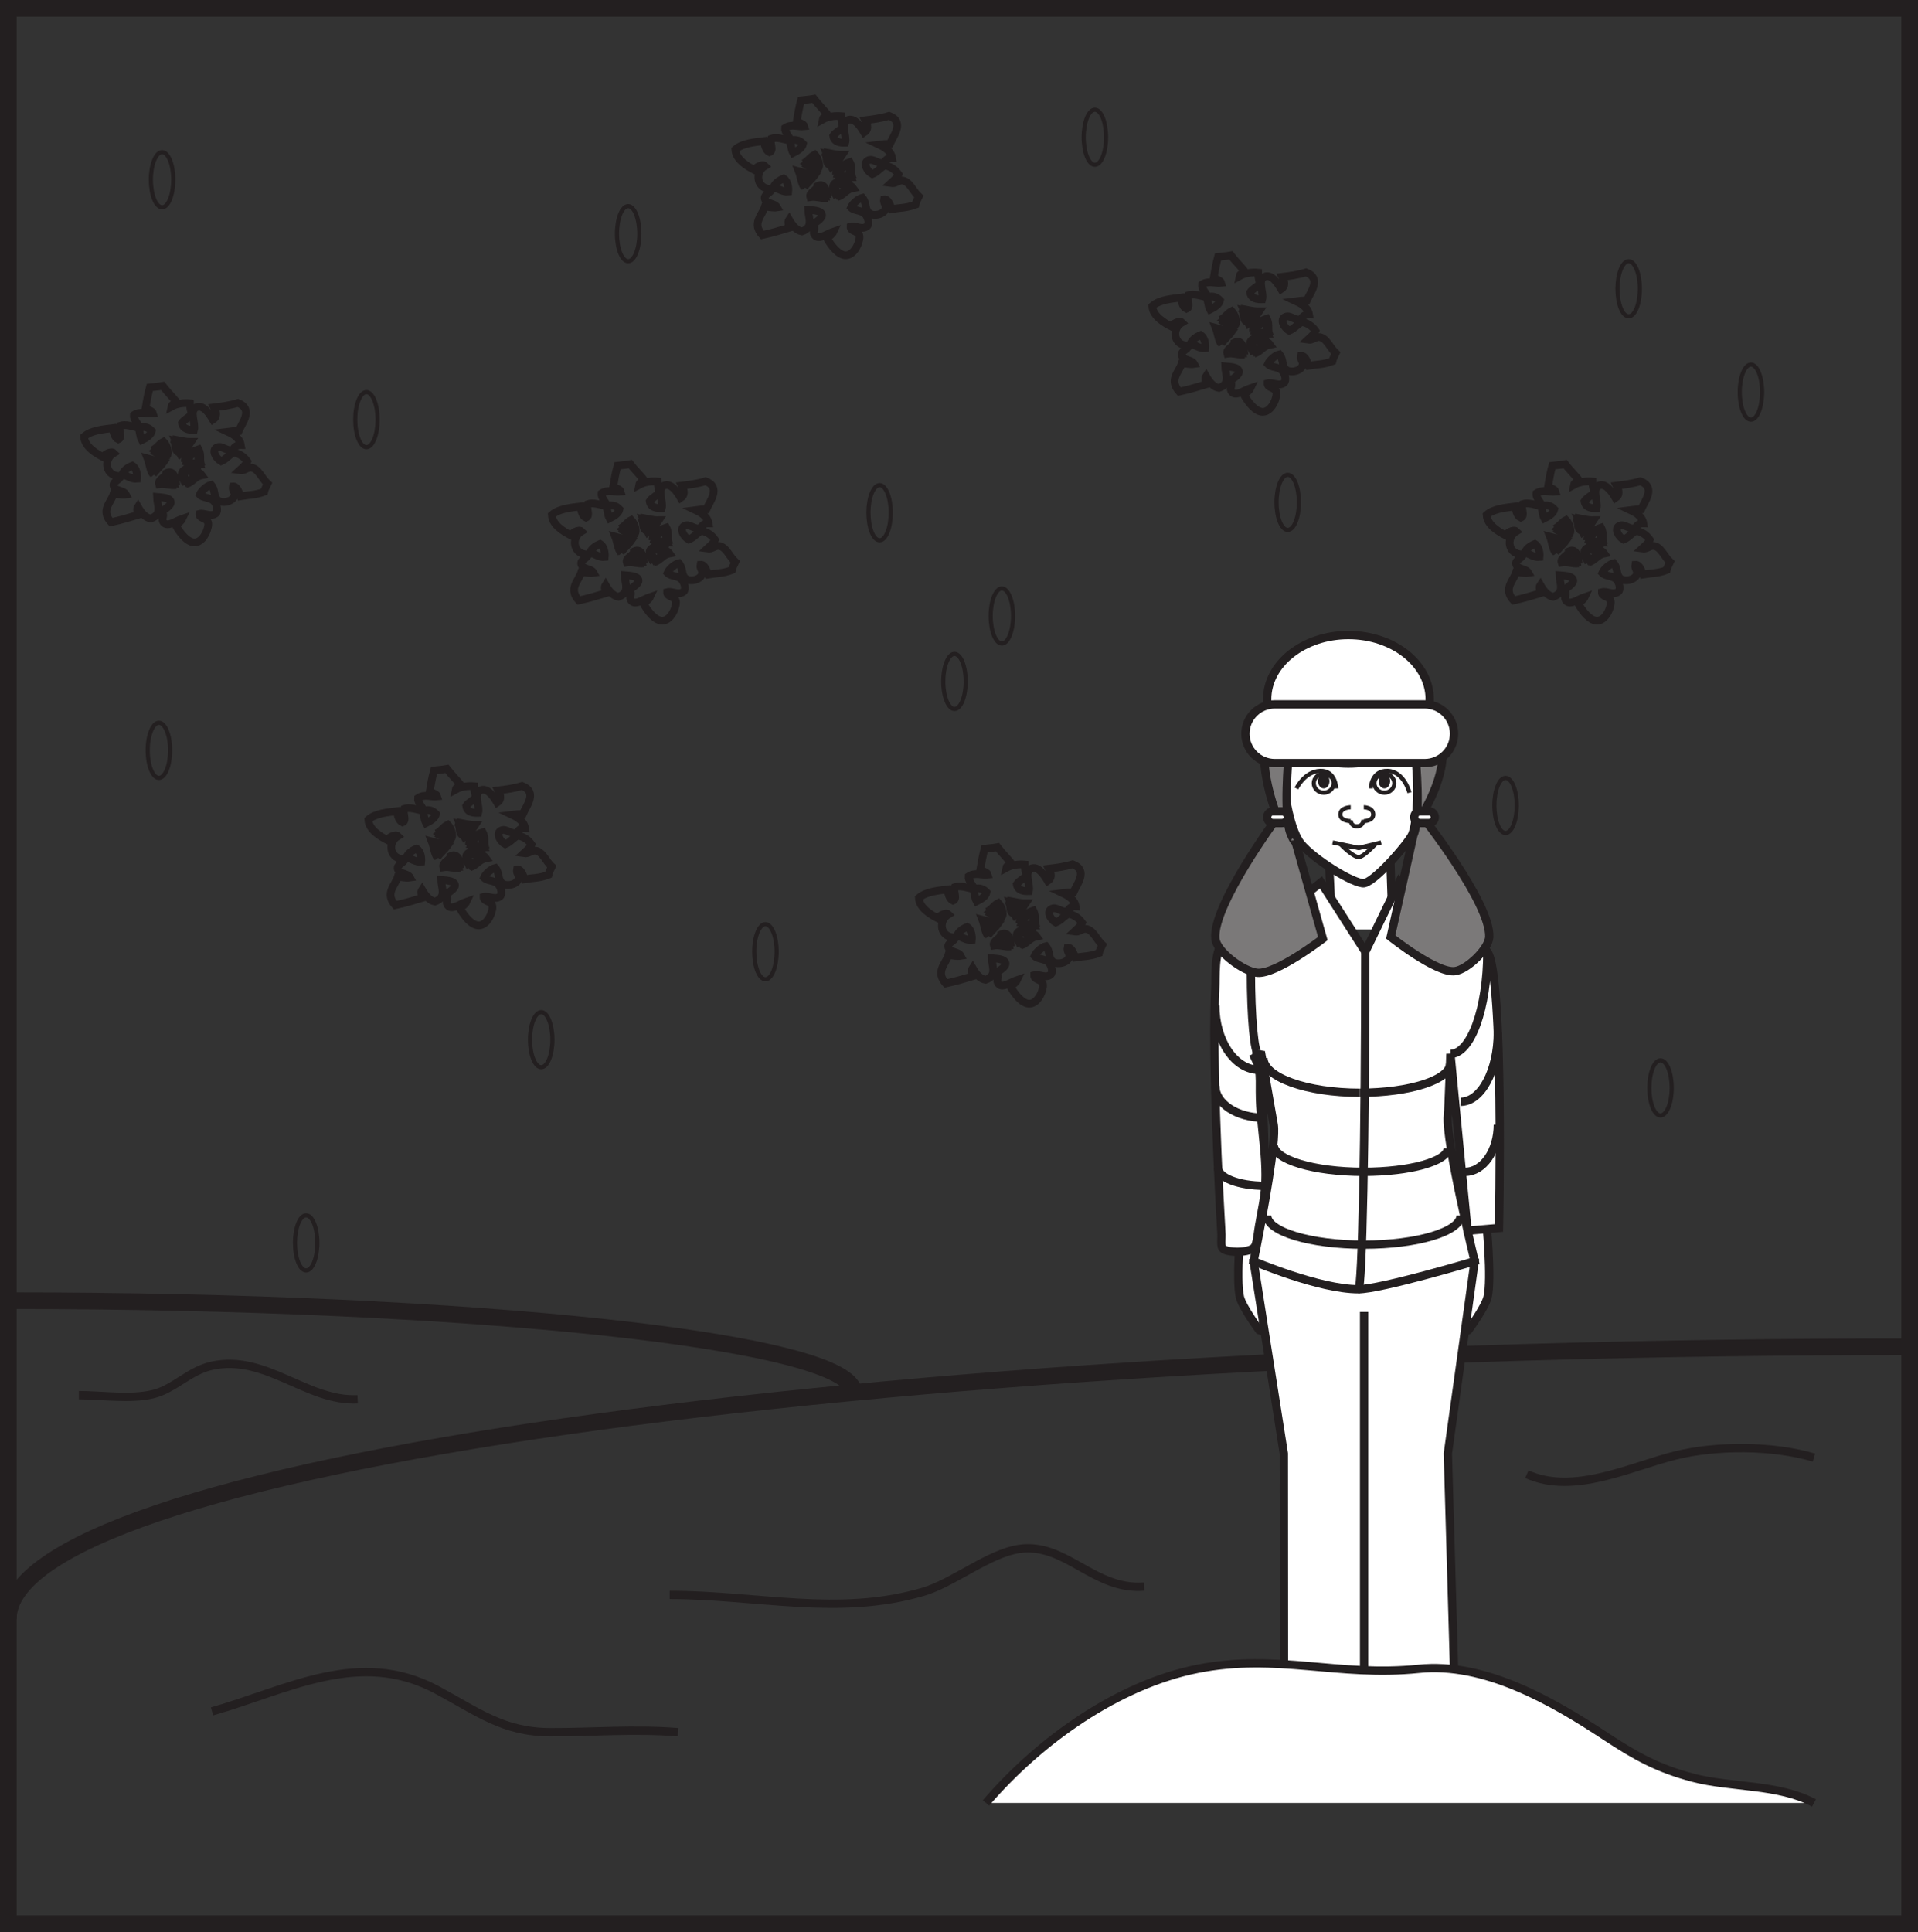 <?xml version="1.0" encoding="UTF-8"?>
<svg xmlns="http://www.w3.org/2000/svg" xmlns:xlink="http://www.w3.org/1999/xlink" width="230.477pt" height="232.142pt" viewBox="0 0 230.477 232.142" version="1.1">
<rect x="0" y="0" width="230.477" height="232.142" fill="#333333" stroke="none"/>
<defs>
<clipPath id="clip1">
  <path d="M 0 0 L 230.477 0 L 230.477 232.141 L 0 232.141 Z M 0 0 "/>
</clipPath>
<clipPath id="clip2">
  <path d="M 0 150 L 230.477 150 L 230.477 206 L 0 206 Z M 0 150 "/>
</clipPath>
<clipPath id="clip3">
  <path d="M 104 185 L 230.477 185 L 230.477 231 L 104 231 Z M 104 185 "/>
</clipPath>
<clipPath id="clip4">
  <path d="M 169 159 L 230.477 159 L 230.477 193 L 169 193 Z M 169 159 "/>
</clipPath>
</defs>
<g id="surface1">
<g clip-path="url(#clip1)" clip-rule="nonzero">
<path style="fill:none;stroke-width:2;stroke-linecap:butt;stroke-linejoin:miter;stroke:rgb(13.73%,12.16%,12.549%);stroke-opacity:1;stroke-miterlimit:4;" d="M 229.477 1.001 L 1 1.001 L 1 231.142 L 229.477 231.142 Z M 229.477 1.001 " transform="matrix(1,0,0,-1,0,232.142)"/>
</g>
<g clip-path="url(#clip2)" clip-rule="nonzero">
<path style="fill:none;stroke-width:2;stroke-linecap:butt;stroke-linejoin:miter;stroke:rgb(13.73%,12.16%,12.549%);stroke-opacity:1;stroke-miterlimit:4;" d="M -0.001 0.001 C -0.001 18.087 102.191 32.72 228.476 32.72 " transform="matrix(1,0,0,-1,1,194.54)"/>
</g>
<path style="fill:none;stroke-width:2;stroke-linecap:butt;stroke-linejoin:miter;stroke:rgb(13.73%,12.16%,12.549%);stroke-opacity:1;stroke-miterlimit:4;" d="M 0.001 -0.001 C 0.001 6.105 -45.433 11.042 -101.581 11.042 " transform="matrix(1,0,0,-1,102.581,167.32)"/>
<path style=" stroke:none;fill-rule:nonzero;fill:rgb(100%,100%,100%);fill-opacity:1;" d="M 167.121 111.688 L 159.727 111.688 L 159.727 104.578 L 167.121 104.578 Z M 167.121 111.688 "/>
<path style=" stroke:none;fill-rule:nonzero;fill:rgb(100%,100%,100%);fill-opacity:1;" d="M 174.762 159.828 C 174.52 159.148 175.699 157.926 175.836 157.191 C 175.984 156.398 175.836 153.891 175.836 153.891 L 174.762 155.875 L 174.762 148.191 C 174.762 148.191 175.695 146.977 175.836 146.43 C 176.082 145.504 175.836 142.477 175.836 142.477 L 175.836 137.867 L 175.172 126.441 L 179.559 125.863 C 179.559 125.863 179.559 133.668 179.559 135.797 C 179.555 139.188 179.637 137.852 178.594 146.652 C 178.594 146.652 179.281 153.695 178.75 155.875 C 178.457 157.09 176.449 159.828 176.449 159.828 C 176.449 159.828 174.957 160.363 174.762 159.828 "/>
<path style="fill:none;stroke-width:1;stroke-linecap:butt;stroke-linejoin:miter;stroke:rgb(13.73%,12.16%,12.549%);stroke-opacity:1;stroke-miterlimit:4;" d="M 0 0.001 C -0.242 0.681 0.938 1.904 1.075 2.638 C 1.223 3.431 1.075 5.939 1.075 5.939 L 0 3.954 L 0 11.638 C 0 11.638 0.934 12.853 1.075 13.4 C 1.321 14.326 1.075 17.353 1.075 17.353 L 1.075 21.962 L 0.411 33.388 L 4.797 33.966 C 4.797 33.966 4.797 26.162 4.797 24.033 C 4.793 20.642 4.875 21.978 3.832 13.177 C 3.832 13.177 4.52 6.134 3.989 3.954 C 3.696 2.74 1.688 0.001 1.688 0.001 C 1.688 0.001 0.196 -0.534 0 0.001 Z M 0 0.001 " transform="matrix(1,0,0,-1,174.761,159.829)"/>
<path style=" stroke:none;fill-rule:nonzero;fill:rgb(100%,100%,100%);fill-opacity:1;" d="M 154.227 94.02 C 153.973 91.961 153.773 87.746 154.227 85.719 C 154.738 83.434 158.703 79.785 162.602 79.852 C 166.5 79.918 170.012 82.699 170.359 85.98 C 170.57 87.992 170.359 93.309 170.359 93.309 C 170.359 93.309 170.43 98.547 169.684 100.285 C 169.246 101.305 164.914 106.32 163.738 106.133 C 161.879 105.848 157.07 102.617 156.098 101.059 C 155.02 99.332 154.477 96.02 154.227 94.02 "/>
<path style="fill:none;stroke-width:1;stroke-linecap:butt;stroke-linejoin:miter;stroke:rgb(13.73%,12.16%,12.549%);stroke-opacity:1;stroke-miterlimit:4;" d="M -0.001 0.001 C -0.254 2.059 -0.454 6.274 -0.001 8.302 C 0.511 10.587 4.476 14.235 8.374 14.169 C 12.273 14.102 15.785 11.321 16.132 8.04 C 16.343 6.028 16.132 0.712 16.132 0.712 C 16.132 0.712 16.203 -4.526 15.456 -6.265 C 15.019 -7.284 10.687 -12.3 9.511 -12.112 C 7.652 -11.827 2.843 -8.597 1.871 -7.038 C 0.792 -5.312 0.249 -1.999 -0.001 0.001 Z M -0.001 0.001 " transform="matrix(1,0,0,-1,154.227,94.02)"/>
<path style=" stroke:none;fill-rule:nonzero;fill:rgb(100%,100%,100%);fill-opacity:1;" d="M 153.02 159.828 C 153.266 159.148 152.078 157.926 151.938 157.191 C 151.789 156.398 151.938 153.891 151.938 153.891 L 153.02 155.875 L 153.02 148.191 C 153.02 148.191 152.086 146.977 151.938 146.43 C 151.695 145.504 151.938 142.477 151.938 142.477 L 151.938 137.867 L 151.57 126.723 L 146.258 125.863 C 146.258 125.863 147.793 133.652 147.797 135.781 C 147.801 138.516 149.156 146.652 149.156 146.652 C 149.156 146.652 148.469 153.695 149 155.875 C 149.301 157.09 151.32 159.828 151.32 159.828 C 151.32 159.828 152.824 160.363 153.02 159.828 "/>
<path style="fill:none;stroke-width:1;stroke-linecap:butt;stroke-linejoin:miter;stroke:rgb(13.73%,12.16%,12.549%);stroke-opacity:1;stroke-miterlimit:4;" d="M -0.001 0.001 C 0.245 0.681 -0.943 1.904 -1.083 2.638 C -1.232 3.431 -1.083 5.939 -1.083 5.939 L -0.001 3.954 L -0.001 11.638 C -0.001 11.638 -0.935 12.853 -1.083 13.4 C -1.326 14.326 -1.083 17.353 -1.083 17.353 L -1.083 21.962 L -1.451 33.107 L -6.763 33.966 C -6.763 33.966 -5.228 26.177 -5.224 24.048 C -5.22 21.314 -3.865 13.177 -3.865 13.177 C -3.865 13.177 -4.552 6.134 -4.021 3.954 C -3.72 2.74 -1.701 0.001 -1.701 0.001 C -1.701 0.001 -0.197 -0.534 -0.001 0.001 Z M -0.001 0.001 " transform="matrix(1,0,0,-1,153.021,159.829)"/>
<path style="fill-rule:nonzero;fill:rgb(100%,100%,100%);fill-opacity:1;stroke-width:1;stroke-linecap:butt;stroke-linejoin:miter;stroke:rgb(13.73%,12.16%,12.549%);stroke-opacity:1;stroke-miterlimit:4;" d="M -0.001 -0 L 0.152 -4.461 " transform="matrix(1,0,0,-1,167.075,103.391)"/>
<path style=" stroke:none;fill-rule:nonzero;fill:rgb(100%,100%,100%);fill-opacity:1;" d="M 154.289 202.434 L 154.27 174.652 L 150.637 151.539 C 150.637 151.539 158.465 146.438 162.785 146.438 C 167.727 146.438 177.203 151.539 177.203 151.539 L 173.98 174.652 L 174.781 202.434 C 174.781 202.434 170.742 203.582 169.352 203.535 C 167.93 203.48 163.918 201.996 163.918 201.996 C 163.918 201.996 160.098 203.5 158.734 203.535 C 157.582 203.559 154.289 202.434 154.289 202.434 "/>
<path style="fill:none;stroke-width:1;stroke-linecap:butt;stroke-linejoin:miter;stroke:rgb(13.73%,12.16%,12.549%);stroke-opacity:1;stroke-miterlimit:4;" d="M 0 -0.002 L -0.019 27.78 L -3.652 50.893 C -3.652 50.893 4.176 55.995 8.497 55.995 C 13.438 55.995 22.915 50.893 22.915 50.893 L 19.692 27.78 L 20.493 -0.002 C 20.493 -0.002 16.454 -1.15 15.063 -1.103 C 13.641 -1.048 9.629 0.436 9.629 0.436 C 9.629 0.436 5.809 -1.068 4.446 -1.103 C 3.293 -1.127 0 -0.002 0 -0.002 Z M 0 -0.002 " transform="matrix(1,0,0,-1,154.289,202.432)"/>
<path style="fill-rule:nonzero;fill:rgb(100%,100%,100%);fill-opacity:1;stroke-width:1;stroke-linecap:butt;stroke-linejoin:miter;stroke:rgb(13.73%,12.16%,12.549%);stroke-opacity:1;stroke-miterlimit:4;" d="M 0.001 -0 L 1.08 -0.172 C 1.08 -0.172 2.314 -7.063 2.564 -8.598 C 2.896 -10.656 1.267 -19.348 0.513 -23.172 C 0.29 -24.293 0.146 -24.992 0.146 -24.992 C 0.146 -24.992 8.052 -28.371 12.747 -28.36 C 15.478 -28.352 26.712 -24.992 26.712 -24.992 C 26.712 -24.992 23.197 -10.481 23.49 -7.524 C 23.603 -6.375 23.798 -0.082 23.798 -0.082 L 25.857 -21.328 L 29.634 -21 C 29.634 -21 30.271 9.476 28.24 12.18 C 26.583 14.394 18.861 18.769 18.861 18.769 L 17.626 20.523 L 13.572 12.195 L 8.244 20.523 L 6.021 18.769 C 6.021 18.769 -2.026 15.394 -3.612 13.277 C -4.592 11.965 -4.393 9.308 -4.463 7.785 C -4.62 4.375 -4.581 0.961 -4.51 -2.449 C -4.381 -8.903 -4.085 -15.356 -3.713 -21.797 C -3.694 -22.164 -3.811 -23.082 -3.62 -23.399 C -3.237 -24.024 -0.12 -24.078 0.326 -23.176 C 0.603 -22.606 0.677 -21.391 0.802 -20.754 C 0.978 -19.828 1.13 -18.918 1.302 -18 C 2.13 -13.485 0.904 -9.195 0.904 -4.645 C 0.904 -3.762 0.939 -2.863 0.818 -2 C 0.728 -1.332 0.353 -0.695 0.068 -0.086 " transform="matrix(1,0,0,-1,150.491,126.547)"/>
<path style="fill-rule:nonzero;fill:rgb(100%,100%,100%);fill-opacity:1;stroke-width:1;stroke-linecap:butt;stroke-linejoin:miter;stroke:rgb(13.73%,12.16%,12.549%);stroke-opacity:1;stroke-miterlimit:4;" d="M -0.001 0.001 L 0.183 -3.792 " transform="matrix(1,0,0,-1,159.723,104.063)"/>
<path style="fill:none;stroke-width:1;stroke-linecap:butt;stroke-linejoin:miter;stroke:rgb(13.73%,12.16%,12.549%);stroke-opacity:1;stroke-miterlimit:4;" d="M -0.002 -0.001 L -0.002 44.363 " transform="matrix(1,0,0,-1,163.919,201.995)"/>
<path style=" stroke:none;fill-rule:nonzero;fill:rgb(65.492%,64.864%,65.019%);fill-opacity:1;" d="M 153.055 209.902 C 151.371 209.266 155.133 202.699 155.133 202.699 C 155.133 202.699 157.582 203.527 158.734 203.535 C 159.895 203.535 163.203 202.434 163.203 202.434 C 163.203 202.434 159.477 212.316 153.055 209.902 "/>
<path style="fill:none;stroke-width:1;stroke-linecap:butt;stroke-linejoin:miter;stroke:rgb(13.73%,12.16%,12.549%);stroke-opacity:1;stroke-miterlimit:4;" d="M -0.001 -0.001 C -1.684 0.636 2.078 7.202 2.078 7.202 C 2.078 7.202 4.527 6.374 5.679 6.367 C 6.839 6.367 10.148 7.468 10.148 7.468 C 10.148 7.468 6.421 -2.415 -0.001 -0.001 Z M -0.001 -0.001 " transform="matrix(1,0,0,-1,153.055,209.902)"/>
<path style=" stroke:none;fill-rule:nonzero;fill:rgb(65.492%,64.864%,65.019%);fill-opacity:1;" d="M 175.066 209.902 C 176.711 209.266 173.035 202.699 173.035 202.699 C 173.035 202.699 170.645 203.527 169.52 203.535 C 168.387 203.535 165.156 202.434 165.156 202.434 C 165.156 202.434 168.793 212.316 175.066 209.902 "/>
<path style="fill:none;stroke-width:1;stroke-linecap:butt;stroke-linejoin:miter;stroke:rgb(13.73%,12.16%,12.549%);stroke-opacity:1;stroke-miterlimit:4;" d="M -0 -0.001 C 1.644 0.636 -2.032 7.202 -2.032 7.202 C -2.032 7.202 -4.422 6.374 -5.547 6.367 C -6.68 6.367 -9.911 7.468 -9.911 7.468 C -9.911 7.468 -6.274 -2.415 -0 -0.001 Z M -0 -0.001 " transform="matrix(1,0,0,-1,175.067,209.902)"/>
<path style="fill-rule:nonzero;fill:rgb(65.492%,64.864%,65.019%);fill-opacity:1;stroke-width:1;stroke-linecap:butt;stroke-linejoin:miter;stroke:rgb(13.73%,12.16%,12.549%);stroke-opacity:1;stroke-miterlimit:4;" d="M 0 -0.001 C 0 -0.001 -0.605 1.538 -1 1.179 C -2.007 0.268 0.356 -4.216 0.356 -4.216 Z M 0 -0.001 " transform="matrix(1,0,0,-1,153.957,92.925)"/>
<path style="fill-rule:nonzero;fill:rgb(65.492%,64.864%,65.019%);fill-opacity:1;stroke-width:1;stroke-linecap:butt;stroke-linejoin:miter;stroke:rgb(13.73%,12.16%,12.549%);stroke-opacity:1;stroke-miterlimit:4;" d="M 0 -0.001 C 0 -0.001 0.657 1.538 1.086 1.179 C 2.176 0.268 -0.023 -4.216 -0.023 -4.216 Z M 0 -0.001 " transform="matrix(1,0,0,-1,170.714,92.925)"/>
<path style="fill:none;stroke-width:0.5;stroke-linecap:butt;stroke-linejoin:miter;stroke:rgb(13.73%,12.16%,12.549%);stroke-opacity:1;stroke-miterlimit:4;" d="M 0 0.002 C 0 0.002 -0.054 2.185 -1.937 2.111 C -3.816 2.033 -4.781 0.002 -4.781 0.002 " transform="matrix(1,0,0,-1,160.566,94.736)"/>
<path style="fill:none;stroke-width:0.5;stroke-linecap:butt;stroke-linejoin:miter;stroke:rgb(13.73%,12.16%,12.549%);stroke-opacity:1;stroke-miterlimit:4;" d="M 0.001 0.001 C 0.001 -0.628 -0.534 -1.136 -1.19 -1.136 C -1.85 -1.136 -2.385 -0.628 -2.385 0.001 C -2.385 0.626 -1.85 1.134 -1.19 1.134 C -0.534 1.134 0.001 0.626 0.001 0.001 Z M 0.001 0.001 " transform="matrix(1,0,0,-1,160.256,94.11)"/>
<path style=" stroke:none;fill-rule:nonzero;fill:rgb(13.73%,12.16%,12.549%);fill-opacity:1;" d="M 159.762 93.855 C 159.762 94.344 159.449 94.734 159.066 94.734 C 158.68 94.734 158.371 94.344 158.371 93.855 C 158.371 93.367 158.68 92.977 159.066 92.977 C 159.449 92.977 159.762 93.367 159.762 93.855 "/>
<path style="fill:none;stroke-width:0.5;stroke-linecap:butt;stroke-linejoin:miter;stroke:rgb(13.73%,12.16%,12.549%);stroke-opacity:1;stroke-miterlimit:4;" d="M -0.001 0.002 C -0.001 0.002 0.05 2.185 2.031 2.111 C 4.007 2.033 4.644 -0.51 4.644 -0.51 " transform="matrix(1,0,0,-1,164.723,94.736)"/>
<path style="fill:none;stroke-width:0.5;stroke-linecap:butt;stroke-linejoin:miter;stroke:rgb(13.73%,12.16%,12.549%);stroke-opacity:1;stroke-miterlimit:4;" d="M -0.001 0.001 C -0.001 -0.628 0.539 -1.136 1.191 -1.136 C 1.851 -1.136 2.39 -0.628 2.39 0.001 C 2.39 0.626 1.851 1.134 1.191 1.134 C 0.539 1.134 -0.001 0.626 -0.001 0.001 Z M -0.001 0.001 " transform="matrix(1,0,0,-1,165.161,94.11)"/>
<path style=" stroke:none;fill-rule:nonzero;fill:rgb(13.73%,12.16%,12.549%);fill-opacity:1;" d="M 165.66 93.855 C 165.66 94.344 165.973 94.734 166.352 94.734 C 166.738 94.734 167.047 94.344 167.047 93.855 C 167.047 93.367 166.738 92.977 166.352 92.977 C 165.973 92.977 165.66 93.367 165.66 93.855 "/>
<path style="fill:none;stroke-width:0.5;stroke-linecap:butt;stroke-linejoin:miter;stroke:rgb(13.73%,12.16%,12.549%);stroke-opacity:1;stroke-miterlimit:4;" d="M 0 0.001 L 3.145 -0.655 L 5.832 0.001 " transform="matrix(1,0,0,-1,160.136,101.224)"/>
<path style="fill:none;stroke-width:0.5;stroke-linecap:butt;stroke-linejoin:miter;stroke:rgb(13.73%,12.16%,12.549%);stroke-opacity:1;stroke-miterlimit:4;" d="M 0.001 -0.001 C 0.576 0.011 1.88 1.421 1.88 1.421 L 0.001 1.097 L -2.088 1.421 C -2.088 1.421 -0.674 -0.021 0.001 -0.001 Z M 0.001 -0.001 " transform="matrix(1,0,0,-1,163.28,102.975)"/>
<path style="fill:none;stroke-width:0.5;stroke-linecap:butt;stroke-linejoin:miter;stroke:rgb(13.73%,12.16%,12.549%);stroke-opacity:1;stroke-miterlimit:4;" d="M -0.001 -0 C -0.001 -0 1.135 -0 1.135 -0.871 C 1.135 -1.668 -0.001 -1.668 -0.001 -1.668 " transform="matrix(1,0,0,-1,163.88,96.996)"/>
<path style="fill:none;stroke-width:0.5;stroke-linecap:butt;stroke-linejoin:miter;stroke:rgb(13.73%,12.16%,12.549%);stroke-opacity:1;stroke-miterlimit:4;" d="M 0 -0 C 0 -0 -1.246 -0 -1.246 -0.871 C -1.246 -1.668 0 -1.668 0 -1.668 " transform="matrix(1,0,0,-1,162.308,96.996)"/>
<path style="fill:none;stroke-width:0.5;stroke-linecap:butt;stroke-linejoin:miter;stroke:rgb(13.73%,12.16%,12.549%);stroke-opacity:1;stroke-miterlimit:4;" d="M -0.002 -0 C -0.002 -0 0.022 -0.758 -0.779 -0.789 C -1.517 -0.817 -1.537 -0.063 -1.537 -0.063 " transform="matrix(1,0,0,-1,163.841,98.5)"/>
<path style=" stroke:none;fill-rule:nonzero;fill:rgb(48.238%,47.296%,47.53%);fill-opacity:1;" d="M 165.016 87.031 C 166.559 85.641 168.344 79.957 166.336 79.199 C 154.312 74.648 152.828 85.113 152.055 89.148 C 151.344 92.848 153.508 98.191 153.508 98.191 C 153.508 98.191 145.676 108.766 146.043 112.781 C 146.184 114.344 149.402 116.723 151.078 116.887 C 153.336 117.102 158.957 112.781 158.957 112.781 L 155.648 101.047 C 155.648 101.047 155.609 101.449 155.078 100.16 C 154.176 97.973 154.84 90.828 154.84 90.828 C 154.84 90.828 163.059 88.793 165.016 87.031 "/>
<path style="fill:none;stroke-width:1;stroke-linecap:butt;stroke-linejoin:miter;stroke:rgb(13.73%,12.16%,12.549%);stroke-opacity:1;stroke-miterlimit:4;" d="M 0.001 0 C 1.544 1.391 3.33 7.075 1.322 7.832 C -10.702 12.383 -12.186 1.918 -12.96 -2.117 C -13.67 -5.816 -11.506 -11.16 -11.506 -11.16 C -11.506 -11.16 -19.338 -21.734 -18.971 -25.75 C -18.831 -27.312 -15.612 -29.691 -13.936 -29.855 C -11.678 -30.07 -6.057 -25.75 -6.057 -25.75 L -9.366 -14.015 C -9.366 -14.015 -9.405 -14.418 -9.936 -13.129 C -10.838 -10.941 -10.174 -3.797 -10.174 -3.797 C -10.174 -3.797 -1.956 -1.761 0.001 0 Z M 0.001 0 " transform="matrix(1,0,0,-1,165.014,87.032)"/>
<path style=" stroke:none;fill-rule:nonzero;fill:rgb(48.238%,47.296%,47.53%);fill-opacity:1;" d="M 164.434 87.785 C 162.707 86.395 165.043 81.141 167.238 80.375 C 169.496 79.586 172.352 85.332 173.215 89.367 C 174.008 93.062 170.816 97.984 170.816 97.984 C 170.816 97.984 179.129 108.461 178.957 112.582 C 178.898 113.988 176.359 116.473 174.855 116.684 C 172.645 116.992 167.117 112.582 167.117 112.582 L 169.836 100.375 C 169.836 100.375 169.234 101.715 169.836 100.375 C 170.809 98.215 170.105 91.047 170.105 91.047 C 170.105 91.047 166.617 89.547 164.434 87.785 "/>
<path style="fill:none;stroke-width:1;stroke-linecap:butt;stroke-linejoin:miter;stroke:rgb(13.73%,12.16%,12.549%);stroke-opacity:1;stroke-miterlimit:4;" d="M -0.001 -0.001 C -1.727 1.39 0.609 6.643 2.804 7.409 C 5.062 8.198 7.917 2.452 8.781 -1.583 C 9.574 -5.278 6.382 -10.2 6.382 -10.2 C 6.382 -10.2 14.695 -20.677 14.523 -24.798 C 14.464 -26.204 11.925 -28.689 10.421 -28.899 C 8.21 -29.208 2.683 -24.798 2.683 -24.798 L 5.402 -12.591 C 5.402 -12.591 4.8 -13.931 5.402 -12.591 C 6.374 -10.431 5.671 -3.263 5.671 -3.263 C 5.671 -3.263 2.183 -1.763 -0.001 -0.001 Z M -0.001 -0.001 " transform="matrix(1,0,0,-1,164.434,87.784)"/>
<path style=" stroke:none;fill-rule:nonzero;fill:rgb(100%,100%,100%);fill-opacity:1;" d="M 172.414 98.188 C 172.414 98.578 172.102 98.895 171.711 98.895 L 170.641 98.895 C 170.25 98.895 169.938 98.578 169.938 98.188 C 169.938 97.797 170.25 97.484 170.641 97.484 L 171.711 97.484 C 172.102 97.484 172.414 97.797 172.414 98.188 "/>
<path style="fill:none;stroke-width:1;stroke-linecap:butt;stroke-linejoin:miter;stroke:rgb(13.73%,12.16%,12.549%);stroke-opacity:1;stroke-miterlimit:4;" d="M -0.001 0.001 C -0.001 -0.389 -0.313 -0.706 -0.704 -0.706 L -1.774 -0.706 C -2.165 -0.706 -2.477 -0.389 -2.477 0.001 C -2.477 0.392 -2.165 0.704 -1.774 0.704 L -0.704 0.704 C -0.313 0.704 -0.001 0.392 -0.001 0.001 Z M -0.001 0.001 " transform="matrix(1,0,0,-1,172.415,98.189)"/>
<path style=" stroke:none;fill-rule:nonzero;fill:rgb(100%,100%,100%);fill-opacity:1;" d="M 154.75 98.188 C 154.75 98.578 154.434 98.895 154.043 98.895 L 152.977 98.895 C 152.586 98.895 152.27 98.578 152.27 98.188 C 152.27 97.797 152.586 97.484 152.977 97.484 L 154.043 97.484 C 154.434 97.484 154.75 97.797 154.75 98.188 "/>
<path style="fill:none;stroke-width:1;stroke-linecap:butt;stroke-linejoin:miter;stroke:rgb(13.73%,12.16%,12.549%);stroke-opacity:1;stroke-miterlimit:4;" d="M -0.001 0.001 C -0.001 -0.389 -0.317 -0.706 -0.708 -0.706 L -1.774 -0.706 C -2.165 -0.706 -2.481 -0.389 -2.481 0.001 C -2.481 0.392 -2.165 0.704 -1.774 0.704 L -0.708 0.704 C -0.317 0.704 -0.001 0.392 -0.001 0.001 Z M -0.001 0.001 " transform="matrix(1,0,0,-1,154.75,98.189)"/>
<path style=" stroke:none;fill-rule:nonzero;fill:rgb(100%,100%,100%);fill-opacity:1;" d="M 118.477 216.633 C 124.957 209.086 134.363 202.422 143.879 200.523 C 153.469 198.609 160.816 201.523 170.477 200.52 C 178.367 199.703 186.457 204.34 192.977 208.648 C 196.562 211.016 199.25 212.5 203.449 213.605 C 208.039 214.812 213.68 214.34 217.977 216.633 "/>
<g clip-path="url(#clip3)" clip-rule="nonzero">
<path style="fill:none;stroke-width:1;stroke-linecap:butt;stroke-linejoin:miter;stroke:rgb(13.73%,12.16%,12.549%);stroke-opacity:1;stroke-miterlimit:10;" d="M -0.001 -0.001 C 6.48 7.546 15.886 14.21 25.402 16.109 C 34.992 18.023 42.339 15.109 51.999 16.113 C 59.89 16.929 67.98 12.292 74.499 7.984 C 78.085 5.617 80.773 4.132 84.972 3.027 C 89.562 1.82 95.203 2.292 99.499 -0.001 " transform="matrix(1,0,0,-1,118.477,216.632)"/>
</g>
<path style="fill:none;stroke-width:1;stroke-linecap:butt;stroke-linejoin:miter;stroke:rgb(13.73%,12.16%,12.549%);stroke-opacity:1;stroke-miterlimit:10;" d="M -0.001 -0.001 C -6.04 -0.473 -9.442 5.331 -15.001 4.523 C -18.633 3.995 -22.958 0.437 -26.501 -0.614 C -36.7 -3.637 -46.434 -1.001 -57.001 -1.001 " transform="matrix(1,0,0,-1,137.477,190.632)"/>
<path style="fill:none;stroke-width:1;stroke-linecap:butt;stroke-linejoin:miter;stroke:rgb(13.73%,12.16%,12.549%);stroke-opacity:1;stroke-miterlimit:10;" d="M -0.001 -0.001 C 9.128 2.601 17.691 7.566 26.999 2.597 C 31.851 0.007 34.945 -2.481 40.613 -2.501 C 45.843 -2.516 50.73 -2.075 55.999 -2.501 " transform="matrix(1,0,0,-1,25.477,205.632)"/>
<g clip-path="url(#clip4)" clip-rule="nonzero">
<path style="fill:none;stroke-width:1;stroke-linecap:butt;stroke-linejoin:miter;stroke:rgb(13.73%,12.16%,12.549%);stroke-opacity:1;stroke-miterlimit:10;" d="M -0.001 -0.001 C -4.965 1.468 -11.711 1.476 -16.602 0.265 C -22.2 -1.122 -28.829 -4.536 -34.501 -2.001 " transform="matrix(1,0,0,-1,217.977,175.132)"/>
</g>
<path style="fill:none;stroke-width:1;stroke-linecap:butt;stroke-linejoin:miter;stroke:rgb(13.73%,12.16%,12.549%);stroke-opacity:1;stroke-miterlimit:10;" d="M -0.001 -0.001 C -6.114 -0.294 -11.028 5.437 -17.489 4.038 C -20.254 3.437 -22.032 1.23 -24.614 0.613 C -27.317 -0.036 -30.708 0.499 -33.501 0.499 " transform="matrix(1,0,0,-1,42.977,168.132)"/>
<path style="fill:none;stroke-width:1;stroke-linecap:butt;stroke-linejoin:miter;stroke:rgb(13.73%,12.16%,12.549%);stroke-opacity:1;stroke-miterlimit:4;" d="M -0.002 -0 C -0.002 -5.508 0.413 -9.969 0.92 -9.969 " transform="matrix(1,0,0,-1,150.314,116.699)"/>
<path style="fill:none;stroke-width:1;stroke-linecap:butt;stroke-linejoin:miter;stroke:rgb(13.73%,12.16%,12.549%);stroke-opacity:1;stroke-miterlimit:4;" d="M 0 0.002 C 0 -4.283 2.36 -7.748 5.278 -7.748 " transform="matrix(1,0,0,-1,146.031,120.799)"/>
<path style="fill:none;stroke-width:1;stroke-linecap:butt;stroke-linejoin:miter;stroke:rgb(13.73%,12.16%,12.549%);stroke-opacity:1;stroke-miterlimit:4;" d="M 0 -0 C 0 -2.117 2.59 -3.832 5.79 -3.832 " transform="matrix(1,0,0,-1,146.031,130.465)"/>
<path style="fill:none;stroke-width:1;stroke-linecap:butt;stroke-linejoin:miter;stroke:rgb(13.73%,12.16%,12.549%);stroke-opacity:1;stroke-miterlimit:4;" d="M 0 -0.001 C 0 -1.204 2.497 -2.172 5.579 -2.172 " transform="matrix(1,0,0,-1,146.359,140.304)"/>
<path style="fill:none;stroke-width:1;stroke-linecap:butt;stroke-linejoin:miter;stroke:rgb(13.73%,12.16%,12.549%);stroke-opacity:1;stroke-miterlimit:4;" d="M -0.002 -0.001 C -0.002 -6.778 -1.986 -12.262 -4.443 -12.262 " transform="matrix(1,0,0,-1,178.732,114.367)"/>
<path style="fill:none;stroke-width:1;stroke-linecap:butt;stroke-linejoin:miter;stroke:rgb(13.73%,12.16%,12.549%);stroke-opacity:1;stroke-miterlimit:4;" d="M -0.002 0.002 C -0.002 -4.608 -2.002 -8.338 -4.474 -8.338 " transform="matrix(1,0,0,-1,179.99,124.045)"/>
<path style="fill:none;stroke-width:1;stroke-linecap:butt;stroke-linejoin:miter;stroke:rgb(13.73%,12.16%,12.549%);stroke-opacity:1;stroke-miterlimit:4;" d="M -0.002 -0.001 C -0.002 -3.133 -1.759 -5.669 -3.931 -5.669 " transform="matrix(1,0,0,-1,179.99,135.132)"/>
<path style="fill:none;stroke-width:1;stroke-linecap:butt;stroke-linejoin:miter;stroke:rgb(13.73%,12.16%,12.549%);stroke-opacity:1;stroke-miterlimit:4;" d="M -0.001 -0.001 C -0.001 -2.301 5.186 -4.169 11.6 -4.169 " transform="matrix(1,0,0,-1,151.822,127.132)"/>
<path style="fill:none;stroke-width:1;stroke-linecap:butt;stroke-linejoin:miter;stroke:rgb(13.73%,12.16%,12.549%);stroke-opacity:1;stroke-miterlimit:4;" d="M -0.001 -0.001 C -0.001 -1.935 -4.844 -3.497 -10.829 -3.497 " transform="matrix(1,0,0,-1,174.25,127.8)"/>
<path style="fill:none;stroke-width:1;stroke-linecap:butt;stroke-linejoin:miter;stroke:rgb(13.73%,12.16%,12.549%);stroke-opacity:1;stroke-miterlimit:4;" d="M 0 -0.002 C 0 -1.795 4.821 -3.252 10.782 -3.252 " transform="matrix(1,0,0,-1,153.054,137.549)"/>
<path style="fill:none;stroke-width:1;stroke-linecap:butt;stroke-linejoin:miter;stroke:rgb(13.73%,12.16%,12.549%);stroke-opacity:1;stroke-miterlimit:4;" d="M -0.001 0.001 C -0.001 -1.565 -4.536 -2.835 -10.141 -2.835 " transform="matrix(1,0,0,-1,173.977,137.966)"/>
<path style="fill:none;stroke-width:1;stroke-linecap:butt;stroke-linejoin:miter;stroke:rgb(13.73%,12.16%,12.549%);stroke-opacity:1;stroke-miterlimit:4;" d="M 0 -0.002 C 0 -1.935 5.192 -3.502 11.61 -3.502 " transform="matrix(1,0,0,-1,152.269,146.049)"/>
<path style="fill:none;stroke-width:1;stroke-linecap:butt;stroke-linejoin:miter;stroke:rgb(13.73%,12.16%,12.549%);stroke-opacity:1;stroke-miterlimit:4;" d="M -0.001 -0.002 C -0.001 -1.935 -5.204 -3.502 -11.637 -3.502 " transform="matrix(1,0,0,-1,175.516,146.049)"/>
<path style="fill:none;stroke-width:1;stroke-linecap:butt;stroke-linejoin:miter;stroke:rgb(13.73%,12.16%,12.549%);stroke-opacity:1;stroke-miterlimit:4;" d="M 0.001 0.001 C 0.001 -22.417 -0.37 -40.553 -0.823 -40.553 " transform="matrix(1,0,0,-1,164.061,114.353)"/>
<path style=" stroke:none;fill-rule:nonzero;fill:rgb(100%,100%,100%);fill-opacity:1;" d="M 171.801 84.023 C 171.801 88.289 167.426 91.746 162.035 91.746 C 156.641 91.746 152.27 88.289 152.27 84.023 C 152.27 79.758 156.641 76.301 162.035 76.301 C 167.426 76.301 171.801 79.758 171.801 84.023 "/>
<path style="fill:none;stroke-width:1;stroke-linecap:butt;stroke-linejoin:miter;stroke:rgb(13.73%,12.16%,12.549%);stroke-opacity:1;stroke-miterlimit:10;" d="M 0.001 -0.002 C 0.001 -4.267 -4.374 -7.724 -9.764 -7.724 C -15.159 -7.724 -19.53 -4.267 -19.53 -0.002 C -19.53 4.264 -15.159 7.721 -9.764 7.721 C -4.374 7.721 0.001 4.264 0.001 -0.002 Z M 0.001 -0.002 " transform="matrix(1,0,0,-1,171.799,84.022)"/>
<path style=" stroke:none;fill-rule:nonzero;fill:rgb(100%,100%,100%);fill-opacity:1;" d="M 174.727 88.16 C 174.727 90.109 173.148 91.691 171.199 91.691 L 153.188 91.691 C 151.238 91.691 149.656 90.109 149.656 88.16 C 149.656 86.211 151.238 84.633 153.188 84.633 L 171.199 84.633 C 173.148 84.633 174.727 86.211 174.727 88.16 "/>
<path style="fill:none;stroke-width:1;stroke-linecap:butt;stroke-linejoin:miter;stroke:rgb(13.73%,12.16%,12.549%);stroke-opacity:1;stroke-miterlimit:10;" d="M -0.002 0.002 C -0.002 -1.947 -1.58 -3.529 -3.529 -3.529 L -21.541 -3.529 C -23.49 -3.529 -25.072 -1.947 -25.072 0.002 C -25.072 1.951 -23.49 3.529 -21.541 3.529 L -3.529 3.529 C -1.58 3.529 -0.002 1.951 -0.002 0.002 Z M -0.002 0.002 " transform="matrix(1,0,0,-1,174.728,88.162)"/>
<path style="fill:none;stroke-width:0.5;stroke-linecap:butt;stroke-linejoin:miter;stroke:rgb(13.73%,12.16%,12.549%);stroke-opacity:1;stroke-miterlimit:4;" d="M -0.001 -0.002 C -0.001 -1.826 -0.603 -3.306 -1.349 -3.306 C -2.091 -3.306 -2.688 -1.826 -2.688 -0.002 C -2.688 1.83 -2.091 3.315 -1.349 3.315 C -0.603 3.315 -0.001 1.83 -0.001 -0.002 Z M -0.001 -0.002 " transform="matrix(1,0,0,-1,45.376,50.428)"/>
<path style="fill:none;stroke-width:0.5;stroke-linecap:butt;stroke-linejoin:miter;stroke:rgb(13.73%,12.16%,12.549%);stroke-opacity:1;stroke-miterlimit:4;" d="M -0.002 0.002 C -0.002 -1.83 -0.603 -3.315 -1.341 -3.315 C -2.087 -3.315 -2.685 -1.83 -2.685 0.002 C -2.685 1.826 -2.087 3.307 -1.341 3.307 C -0.603 3.307 -0.002 1.826 -0.002 0.002 Z M -0.002 0.002 " transform="matrix(1,0,0,-1,107.041,61.599)"/>
<path style="fill:none;stroke-width:0.5;stroke-linecap:butt;stroke-linejoin:miter;stroke:rgb(13.73%,12.16%,12.549%);stroke-opacity:1;stroke-miterlimit:4;" d="M -0 0.001 C -0 -1.827 -0.598 -3.312 -1.344 -3.312 C -2.086 -3.312 -2.688 -1.827 -2.688 0.001 C -2.688 1.829 -2.086 3.309 -1.344 3.309 C -0.598 3.309 -0 1.829 -0 0.001 Z M -0 0.001 " transform="matrix(1,0,0,-1,182.258,96.778)"/>
<path style="fill:none;stroke-width:0.5;stroke-linecap:butt;stroke-linejoin:miter;stroke:rgb(13.73%,12.16%,12.549%);stroke-opacity:1;stroke-miterlimit:4;" d="M -0.001 -0.001 C -0.001 -1.825 -0.603 -3.31 -1.345 -3.31 C -2.087 -3.31 -2.689 -1.825 -2.689 -0.001 C -2.689 1.827 -2.087 3.311 -1.345 3.311 C -0.603 3.311 -0.001 1.827 -0.001 -0.001 Z M -0.001 -0.001 " transform="matrix(1,0,0,-1,66.38,124.921)"/>
<path style="fill:none;stroke-width:0.5;stroke-linecap:butt;stroke-linejoin:miter;stroke:rgb(13.73%,12.16%,12.549%);stroke-opacity:1;stroke-miterlimit:4;" d="M -0.001 -0.002 C -0.001 -1.826 -0.602 -3.306 -1.348 -3.306 C -2.09 -3.306 -2.692 -1.826 -2.692 -0.002 C -2.692 1.83 -2.09 3.315 -1.348 3.315 C -0.602 3.315 -0.001 1.83 -0.001 -0.002 Z M -0.001 -0.002 " transform="matrix(1,0,0,-1,121.735,74.018)"/>
<path style="fill:none;stroke-width:0.5;stroke-linecap:butt;stroke-linejoin:miter;stroke:rgb(13.73%,12.16%,12.549%);stroke-opacity:1;stroke-miterlimit:4;" d="M 0.001 -0.002 C 0.001 -1.826 -0.596 -3.306 -1.342 -3.306 C -2.088 -3.306 -2.686 -1.826 -2.686 -0.002 C -2.686 1.83 -2.088 3.315 -1.342 3.315 C -0.596 3.315 0.001 1.83 0.001 -0.002 Z M 0.001 -0.002 " transform="matrix(1,0,0,-1,197.053,34.702)"/>
<path style="fill:none;stroke-width:0.5;stroke-linecap:butt;stroke-linejoin:miter;stroke:rgb(13.73%,12.16%,12.549%);stroke-opacity:1;stroke-miterlimit:4;" d="M -0.002 0.001 C -0.002 -1.831 -0.603 -3.311 -1.345 -3.311 C -2.087 -3.311 -2.689 -1.831 -2.689 0.001 C -2.689 1.826 -2.087 3.31 -1.345 3.31 C -0.603 3.31 -0.002 1.826 -0.002 0.001 Z M -0.002 0.001 " transform="matrix(1,0,0,-1,211.748,47.115)"/>
<path style="fill:none;stroke-width:0.5;stroke-linecap:butt;stroke-linejoin:miter;stroke:rgb(13.73%,12.16%,12.549%);stroke-opacity:1;stroke-miterlimit:4;" d="M -0.002 -0.002 C -0.002 -1.826 -0.603 -3.306 -1.349 -3.306 C -2.087 -3.306 -2.693 -1.826 -2.693 -0.002 C -2.693 1.83 -2.087 3.315 -1.349 3.315 C -0.603 3.315 -0.002 1.83 -0.002 -0.002 Z M -0.002 -0.002 " transform="matrix(1,0,0,-1,116.044,81.881)"/>
<path style="fill:none;stroke-width:0.5;stroke-linecap:butt;stroke-linejoin:miter;stroke:rgb(13.73%,12.16%,12.549%);stroke-opacity:1;stroke-miterlimit:4;" d="M -0.001 -0.002 C -0.001 -1.83 -0.603 -3.314 -1.345 -3.314 C -2.087 -3.314 -2.689 -1.83 -2.689 -0.002 C -2.689 1.827 -2.087 3.307 -1.345 3.307 C -0.603 3.307 -0.001 1.827 -0.001 -0.002 Z M -0.001 -0.002 " transform="matrix(1,0,0,-1,156.083,60.358)"/>
<path style="fill:none;stroke-width:0.5;stroke-linecap:butt;stroke-linejoin:miter;stroke:rgb(13.73%,12.16%,12.549%);stroke-opacity:1;stroke-miterlimit:4;" d="M -0.001 -0 C -0.001 -1.828 -0.603 -3.313 -1.345 -3.313 C -2.091 -3.313 -2.689 -1.828 -2.689 -0 C -2.689 1.828 -2.091 3.312 -1.345 3.312 C -0.603 3.312 -0.001 1.828 -0.001 -0 Z M -0.001 -0 " transform="matrix(1,0,0,-1,200.884,130.715)"/>
<path style="fill:none;stroke-width:0.5;stroke-linecap:butt;stroke-linejoin:miter;stroke:rgb(13.73%,12.16%,12.549%);stroke-opacity:1;stroke-miterlimit:4;" d="M -0.001 0.001 C -0.001 -1.827 -0.603 -3.312 -1.349 -3.312 C -2.091 -3.312 -2.693 -1.827 -2.693 0.001 C -2.693 1.825 -2.091 3.309 -1.349 3.309 C -0.603 3.309 -0.001 1.825 -0.001 0.001 Z M -0.001 0.001 " transform="matrix(1,0,0,-1,93.326,114.352)"/>
<path style="fill:none;stroke-width:0.5;stroke-linecap:butt;stroke-linejoin:miter;stroke:rgb(13.73%,12.16%,12.549%);stroke-opacity:1;stroke-miterlimit:4;" d="M 0.001 -0.001 C 0.001 -1.829 -0.6 -3.31 -1.346 -3.31 C -2.088 -3.31 -2.69 -1.829 -2.69 -0.001 C -2.69 1.831 -2.088 3.311 -1.346 3.311 C -0.6 3.311 0.001 1.831 0.001 -0.001 Z M 0.001 -0.001 " transform="matrix(1,0,0,-1,132.909,16.491)"/>
<path style="fill:none;stroke-width:0.5;stroke-linecap:butt;stroke-linejoin:miter;stroke:rgb(13.73%,12.16%,12.549%);stroke-opacity:1;stroke-miterlimit:4;" d="M -0.001 0.002 C -0.001 -1.826 -0.603 -3.307 -1.345 -3.307 C -2.087 -3.307 -2.688 -1.826 -2.688 0.002 C -2.688 1.83 -2.087 3.314 -1.345 3.314 C -0.603 3.314 -0.001 1.83 -0.001 0.002 Z M -0.001 0.002 " transform="matrix(1,0,0,-1,76.829,28.08)"/>
<path style="fill:none;stroke-width:0.5;stroke-linecap:butt;stroke-linejoin:miter;stroke:rgb(13.73%,12.16%,12.549%);stroke-opacity:1;stroke-miterlimit:4;" d="M -0.001 0 C -0.001 -1.828 -0.603 -3.312 -1.349 -3.312 C -2.087 -3.312 -2.692 -1.828 -2.692 0 C -2.692 1.828 -2.087 3.313 -1.349 3.313 C -0.603 3.313 -0.001 1.828 -0.001 0 Z M -0.001 0 " transform="matrix(1,0,0,-1,20.442,90.157)"/>
<path style="fill:none;stroke-width:0.5;stroke-linecap:butt;stroke-linejoin:miter;stroke:rgb(13.73%,12.16%,12.549%);stroke-opacity:1;stroke-miterlimit:4;" d="M -0.001 0.001 C -0.001 -1.827 -0.603 -3.311 -1.349 -3.311 C -2.091 -3.311 -2.688 -1.827 -2.688 0.001 C -2.688 1.826 -2.091 3.31 -1.349 3.31 C -0.603 3.31 -0.001 1.826 -0.001 0.001 Z M -0.001 0.001 " transform="matrix(1,0,0,-1,38.134,149.337)"/>
<path style="fill:none;stroke-width:0.5;stroke-linecap:butt;stroke-linejoin:miter;stroke:rgb(13.73%,12.16%,12.549%);stroke-opacity:1;stroke-miterlimit:4;" d="M -0 0 C -0 -1.828 -0.602 -3.312 -1.344 -3.312 C -2.09 -3.312 -2.692 -1.828 -2.692 0 C -2.692 1.828 -2.09 3.313 -1.344 3.313 C -0.602 3.313 -0 1.828 -0 0 Z M -0 0 " transform="matrix(1,0,0,-1,20.821,21.594)"/>
<path style="fill:none;stroke-width:0.929;stroke-linecap:butt;stroke-linejoin:miter;stroke:rgb(13.73%,12.16%,12.549%);stroke-opacity:1;stroke-miterlimit:4;" d="M -0.001 0.001 C -0.45 0.087 -0.86 0.267 -1.258 0.477 C -0.899 0.747 -0.7 1.063 -0.364 1.337 C -0.106 0.849 0.007 0.403 -0.001 0.001 M -0.36 1.337 C -0.7 1.063 -0.899 0.747 -1.258 0.477 C -0.86 0.267 -0.454 0.087 -0.001 0.001 C 0.007 0.403 -0.102 0.849 -0.36 1.337 M -1.696 0.493 C -1.063 0.782 -0.93 1.235 -0.329 1.54 C 0.035 1.173 0.402 0.255 0.081 -0.155 C -0.579 -0.105 -1.153 0.153 -1.696 0.493 M 2.593 1.294 C 2.144 1.458 1.617 1.442 1.152 1.575 C 1.363 1.095 1.386 0.571 1.515 0.239 C 0.831 0.552 1.355 1.399 0.722 1.841 C 1.48 1.735 2.175 1.501 2.976 1.509 C 2.64 0.997 2.273 0.489 1.683 0.059 L 1.628 0.161 C 1.878 0.559 2.316 0.899 2.593 1.294 M -1.598 -1.948 C -1.751 -1.55 -1.801 -1.183 -1.938 -0.784 C -1.532 -0.819 -1.18 -0.987 -0.786 -1.062 C -0.934 -1.398 -1.251 -1.683 -1.598 -1.948 M -0.786 -1.062 C -1.18 -0.987 -1.532 -0.819 -1.938 -0.784 C -1.801 -1.183 -1.751 -1.55 -1.598 -1.948 C -1.247 -1.679 -0.934 -1.398 -0.786 -1.062 M -1.583 -2.374 C -1.919 -2.042 -2.016 -1.062 -2.247 -0.476 C -1.622 -0.648 -0.985 -0.808 -0.348 -0.948 C -0.7 -1.444 -1.247 -1.878 -1.583 -2.374 M 3.992 -1.175 C 3.441 -1.175 2.98 -0.96 2.464 -0.866 C 2.644 -0.343 3.058 0.102 3.753 0.462 C 3.988 -0.136 3.718 -0.569 3.992 -1.175 M 3.753 0.462 C 3.058 0.102 2.644 -0.347 2.464 -0.866 C 2.98 -0.96 3.441 -1.175 3.992 -1.175 C 3.722 -0.569 3.988 -0.132 3.753 0.462 M 4.3 -1.487 C 3.835 -1.23 2.714 -1.351 2.343 -1.038 C 2.433 -1.112 2.222 -0.706 2.234 -0.831 C 2.167 -0.316 3.023 0.352 3.878 0.63 C 4.3 -0.163 3.867 -0.687 4.3 -1.487 M 0.96 -3.515 C 0.429 -3.507 -0.071 -3.413 -0.567 -3.327 C -0.501 -2.855 0.175 -2.812 0.246 -2.319 C 0.874 -2.292 0.878 -3.058 0.96 -3.515 M 0.246 -2.319 C 0.175 -2.812 -0.501 -2.855 -0.567 -3.327 C -0.071 -3.413 0.429 -3.507 0.96 -3.515 C 0.878 -3.058 0.874 -2.292 0.246 -2.319 M 1.187 -3.675 C 0.445 -3.776 -0.118 -3.452 -0.868 -3.573 C -1.047 -2.983 -0.047 -2.761 -0.012 -2.237 C 1.003 -1.722 1.183 -3.191 1.187 -3.675 M 2.503 -3.327 C 2.218 -2.87 2.05 -2.452 2.136 -2.112 C 2.273 -1.972 2.406 -2.038 2.663 -1.901 C 2.96 -2.323 3.605 -1.905 3.867 -2.409 C 3.222 -2.655 3.07 -3.058 2.503 -3.327 M 3.867 -2.409 C 3.605 -1.905 2.96 -2.323 2.663 -1.901 C 2.41 -2.042 2.273 -1.972 2.136 -2.112 C 2.05 -2.452 2.214 -2.87 2.503 -3.327 C 3.07 -3.058 3.222 -2.655 3.867 -2.409 M 2.351 -3.573 C 1.968 -2.823 1.445 -2.023 2.496 -1.722 C 3.081 -1.991 3.828 -1.874 4.269 -2.491 C 3.398 -2.655 3.246 -3.292 2.351 -3.573 M -3.512 -2.909 C -3.469 -2.48 -3.536 -1.679 -4.075 -1.335 C -4.731 -1.609 -5.114 -1.968 -5.294 -2.386 C -4.688 -2.53 -4.208 -2.976 -3.512 -2.909 Z M 1.121 -8.468 C 1.488 -8.245 1.792 -8.003 1.929 -7.71 C 1.062 -7.999 0.035 -8.862 -0.403 -8.03 C -0.602 -7.644 -0.129 -7.382 -0.536 -6.847 C -0.051 -6.476 0.691 -6.058 0.519 -5.616 C 0.343 -5.163 -0.567 -5.148 -1.118 -5.101 C -1.094 -6.05 -0.43 -7.206 -1.868 -7.694 C -2.532 -7.577 -3.004 -6.995 -3.415 -6.276 C -3.598 -6.542 -3.446 -6.913 -3.391 -7.257 C -4.563 -7.609 -5.458 -7.874 -6.633 -8.132 C -7.922 -6.706 -6.641 -5.776 -6.325 -4.726 C -5.821 -4.73 -5.387 -4.898 -4.848 -4.812 C -5.145 -4.257 -6.126 -4.441 -6.325 -3.792 C -6.485 -3.249 -5.618 -3.105 -5.473 -2.585 C -7.278 -2.726 -7.633 -0.601 -6.313 0.173 C -6.614 0.474 -7.532 -0.026 -7.547 -0.323 C -8.415 0.126 -9.805 0.923 -9.876 2.145 C -9.02 2.923 -7.458 3.032 -6.422 3.165 C -6.364 2.735 -6.235 2.028 -5.766 1.817 C -5.196 2.04 -5.79 2.977 -5.571 3.446 C -4.899 3.684 -4.047 3.368 -3.376 3.22 C -3.106 2.681 -3.223 2.27 -2.93 1.727 C -2.321 2.028 -1.837 2.368 -1.735 2.825 C -2.106 3.224 -2.567 3.403 -3.172 3.239 C -3.426 3.665 -3.962 4.298 -3.907 4.735 C -3.122 5.266 -2.34 4.849 -1.579 4.934 C -1.661 5.243 -2.215 5.345 -2.489 5.559 C -2.352 6.399 -2.204 7.243 -1.977 8.059 C -1.462 8.118 -0.962 8.153 -0.43 8.251 C 0.175 7.45 0.89 6.802 1.328 6.169 C 0.972 6.067 0.675 6.052 0.621 5.759 C 1.316 6.145 2.171 6.22 2.835 6.161 C 2.835 5.739 2.96 5.274 3.054 4.825 C 2.738 4.458 2.132 4.184 1.89 3.798 C 1.996 3.017 2.746 2.942 3.339 2.958 C 3.558 3.727 2.726 5.251 3.601 5.665 C 4.413 6.048 5.179 4.931 5.613 4.184 C 6.132 4.524 6.058 5.059 5.746 5.665 C 6.675 5.778 7.593 5.884 8.605 6.196 C 10.507 5.466 9.117 3.794 8.699 2.829 C 8.277 2.825 7.843 2.798 7.394 2.735 C 7.835 2.528 8.816 2.063 8.964 1.141 C 8.488 1.157 8.191 0.915 7.992 0.559 C 7.269 0.337 6.726 1.114 6.117 0.856 C 5.41 0.559 5.921 -0.437 6.585 -0.812 C 7.261 -0.523 7.476 -0.081 8.097 0.231 C 8.746 0.118 9.304 -0.218 9.742 -0.839 C 9.578 -1.237 9.175 -1.562 8.808 -1.898 C 9.413 -1.991 9.706 -1.526 10.21 -1.577 C 11.062 -1.663 11.499 -2.898 12.179 -3.507 C 12.031 -3.827 11.839 -4.136 11.769 -4.48 C 10.718 -4.89 9.859 -4.851 8.913 -5.015 C 8.714 -4.515 8.503 -3.792 7.996 -3.835 C 7.906 -4.319 8.246 -4.441 8.195 -4.87 C 8.097 -5.691 6.628 -5.956 6.144 -5.448 C 5.644 -4.921 5.941 -4.312 5.394 -3.648 C 4.906 -3.757 4.214 -4.355 4.019 -4.819 C 4.413 -5.257 5.273 -5.112 5.734 -5.612 C 6.097 -6.011 6.269 -6.831 5.949 -7.077 C 5.32 -7.558 4.617 -6.96 3.976 -7.132 C 3.956 -7.71 4.792 -7.585 5.015 -8.136 C 5.206 -8.601 4.585 -10.48 3.464 -10.562 C 2.597 -10.62 1.675 -9.495 1.121 -8.468 Z M 1.121 -8.468 " transform="matrix(1,0,0,-1,188.512,64.016)"/>
<path style="fill:none;stroke-width:0.929;stroke-linecap:butt;stroke-linejoin:miter;stroke:rgb(13.73%,12.16%,12.549%);stroke-opacity:1;stroke-miterlimit:4;" d="M -0.001 0.001 C -0.45 0.087 -0.86 0.267 -1.258 0.478 C -0.899 0.747 -0.7 1.064 -0.364 1.337 C -0.106 0.849 0.007 0.404 -0.001 0.001 M -0.36 1.337 C -0.7 1.064 -0.899 0.747 -1.258 0.478 C -0.86 0.267 -0.454 0.087 -0.001 0.001 C 0.007 0.404 -0.102 0.849 -0.36 1.337 M -1.696 0.494 C -1.063 0.783 -0.93 1.236 -0.329 1.54 C 0.035 1.173 0.402 0.255 0.081 -0.155 C -0.579 -0.104 -1.153 0.154 -1.696 0.494 M 2.593 1.29 C 2.144 1.458 1.617 1.443 1.152 1.576 C 1.363 1.091 1.386 0.572 1.515 0.24 C 0.831 0.548 1.355 1.4 0.722 1.841 C 1.48 1.736 2.175 1.501 2.976 1.509 C 2.64 0.997 2.273 0.49 1.683 0.06 L 1.628 0.161 C 1.878 0.56 2.316 0.9 2.593 1.29 M -1.598 -1.948 C -1.751 -1.549 -1.801 -1.182 -1.938 -0.784 C -1.532 -0.819 -1.18 -0.987 -0.786 -1.061 C -0.934 -1.397 -1.251 -1.682 -1.598 -1.948 M -0.786 -1.061 C -1.18 -0.987 -1.532 -0.819 -1.938 -0.784 C -1.801 -1.182 -1.751 -1.549 -1.598 -1.948 C -1.247 -1.678 -0.934 -1.397 -0.786 -1.061 M -1.583 -2.378 C -1.919 -2.042 -2.016 -1.061 -2.247 -0.475 C -1.622 -0.647 -0.985 -0.807 -0.348 -0.948 C -0.7 -1.444 -1.247 -1.878 -1.583 -2.378 M 3.992 -1.174 C 3.441 -1.174 2.98 -0.96 2.464 -0.866 C 2.644 -0.342 3.058 0.103 3.753 0.462 C 3.988 -0.135 3.718 -0.573 3.992 -1.174 M 3.753 0.462 C 3.058 0.103 2.644 -0.346 2.464 -0.866 C 2.98 -0.96 3.441 -1.174 3.992 -1.174 C 3.722 -0.569 3.988 -0.131 3.753 0.462 M 4.3 -1.487 C 3.835 -1.229 2.714 -1.35 2.343 -1.038 C 2.433 -1.116 2.222 -0.706 2.234 -0.835 C 2.167 -0.315 3.023 0.353 3.878 0.63 C 4.3 -0.163 3.867 -0.686 4.3 -1.487 M 0.96 -3.514 C 0.429 -3.503 -0.071 -3.417 -0.567 -3.331 C -0.501 -2.854 0.175 -2.811 0.246 -2.323 C 0.874 -2.292 0.878 -3.057 0.96 -3.514 M 0.246 -2.319 C 0.175 -2.811 -0.501 -2.854 -0.567 -3.327 C -0.071 -3.417 0.429 -3.503 0.96 -3.514 C 0.878 -3.053 0.874 -2.292 0.246 -2.319 M 1.187 -3.671 C 0.445 -3.776 -0.118 -3.456 -0.868 -3.573 C -1.047 -2.983 -0.047 -2.76 -0.012 -2.237 C 1.003 -1.721 1.183 -3.19 1.187 -3.671 M 2.503 -3.327 C 2.218 -2.874 2.05 -2.452 2.136 -2.112 C 2.273 -1.971 2.406 -2.042 2.664 -1.901 C 2.96 -2.323 3.605 -1.905 3.867 -2.409 C 3.222 -2.655 3.07 -3.053 2.503 -3.327 M 3.867 -2.409 C 3.605 -1.905 2.96 -2.323 2.664 -1.901 C 2.41 -2.042 2.273 -1.971 2.136 -2.112 C 2.05 -2.452 2.214 -2.874 2.503 -3.327 C 3.07 -3.053 3.222 -2.655 3.867 -2.409 M 2.351 -3.577 C 1.968 -2.823 1.445 -2.022 2.496 -1.721 C 3.081 -1.995 3.828 -1.878 4.269 -2.491 C 3.398 -2.655 3.246 -3.292 2.351 -3.577 M -3.512 -2.909 C -3.469 -2.479 -3.536 -1.678 -4.075 -1.339 C -4.735 -1.608 -5.114 -1.967 -5.294 -2.385 C -4.688 -2.53 -4.208 -2.975 -3.512 -2.909 Z M 1.121 -8.467 C 1.488 -8.249 1.792 -8.003 1.929 -7.71 C 1.062 -7.999 0.035 -8.862 -0.403 -8.03 C -0.602 -7.639 -0.129 -7.381 -0.536 -6.846 C -0.051 -6.475 0.691 -6.053 0.519 -5.616 C 0.343 -5.163 -0.567 -5.147 -1.118 -5.096 C -1.094 -6.049 -0.43 -7.206 -1.868 -7.694 C -2.532 -7.577 -3.004 -6.995 -3.415 -6.276 C -3.598 -6.542 -3.446 -6.913 -3.391 -7.256 C -4.563 -7.608 -5.458 -7.874 -6.633 -8.131 C -7.922 -6.71 -6.641 -5.776 -6.325 -4.721 C -5.821 -4.729 -5.387 -4.897 -4.848 -4.811 C -5.145 -4.253 -6.126 -4.44 -6.325 -3.792 C -6.485 -3.249 -5.618 -3.104 -5.473 -2.585 C -7.278 -2.725 -7.633 -0.6 -6.313 0.173 C -6.614 0.474 -7.532 -0.026 -7.547 -0.327 C -8.415 0.126 -9.805 0.919 -9.876 2.146 C -9.02 2.923 -7.458 3.033 -6.422 3.165 C -6.364 2.736 -6.235 2.029 -5.766 1.818 C -5.196 2.04 -5.79 2.978 -5.571 3.447 C -4.899 3.685 -4.047 3.369 -3.376 3.22 C -3.106 2.681 -3.223 2.271 -2.93 1.728 C -2.321 2.029 -1.836 2.369 -1.735 2.826 C -2.106 3.22 -2.567 3.404 -3.172 3.24 C -3.426 3.665 -3.961 4.298 -3.907 4.736 C -3.122 5.267 -2.34 4.845 -1.579 4.935 C -1.661 5.244 -2.215 5.345 -2.489 5.56 C -2.352 6.4 -2.204 7.244 -1.977 8.06 C -1.461 8.119 -0.961 8.154 -0.43 8.247 C 0.175 7.451 0.89 6.798 1.328 6.169 C 0.972 6.068 0.675 6.052 0.621 5.759 C 1.316 6.146 2.171 6.22 2.835 6.161 C 2.835 5.74 2.96 5.275 3.054 4.826 C 2.738 4.454 2.132 4.185 1.89 3.794 C 1.996 3.017 2.746 2.943 3.339 2.958 C 3.558 3.728 2.726 5.251 3.601 5.665 C 4.414 6.048 5.179 4.931 5.613 4.185 C 6.132 4.525 6.058 5.06 5.746 5.661 C 6.675 5.779 7.593 5.884 8.605 6.197 C 10.507 5.462 9.117 3.794 8.699 2.829 C 8.277 2.826 7.843 2.794 7.394 2.736 C 7.835 2.529 8.816 2.064 8.964 1.142 C 8.488 1.158 8.191 0.915 7.992 0.56 C 7.269 0.337 6.726 1.115 6.117 0.857 C 5.41 0.56 5.921 -0.436 6.585 -0.811 C 7.261 -0.522 7.476 -0.081 8.097 0.232 C 8.746 0.119 9.304 -0.217 9.742 -0.839 C 9.578 -1.237 9.175 -1.561 8.808 -1.897 C 9.414 -1.995 9.706 -1.526 10.21 -1.577 C 11.062 -1.663 11.499 -2.897 12.179 -3.506 C 12.031 -3.831 11.839 -4.135 11.769 -4.475 C 10.718 -4.889 9.859 -4.85 8.914 -5.014 C 8.714 -4.51 8.503 -3.792 7.996 -3.835 C 7.906 -4.323 8.246 -4.44 8.195 -4.87 C 8.097 -5.69 6.628 -5.96 6.144 -5.448 C 5.644 -4.921 5.941 -4.311 5.394 -3.647 C 4.906 -3.753 4.214 -4.354 4.019 -4.823 C 4.414 -5.256 5.273 -5.116 5.734 -5.616 C 6.097 -6.01 6.269 -6.835 5.949 -7.077 C 5.32 -7.557 4.617 -6.96 3.976 -7.131 C 3.956 -7.71 4.792 -7.585 5.015 -8.135 C 5.206 -8.6 4.585 -10.479 3.464 -10.561 C 2.597 -10.62 1.675 -9.495 1.121 -8.467 Z M 1.121 -8.467 " transform="matrix(1,0,0,-1,19.977,54.611)"/>
<path style="fill:none;stroke-width:0.929;stroke-linecap:butt;stroke-linejoin:miter;stroke:rgb(13.73%,12.16%,12.549%);stroke-opacity:1;stroke-miterlimit:4;" d="M -0.002 -0.002 C -0.451 0.088 -0.861 0.268 -1.259 0.479 C -0.9 0.745 -0.701 1.065 -0.361 1.338 C -0.103 0.85 0.006 0.405 -0.002 -0.002 M -0.361 1.338 C -0.701 1.065 -0.896 0.745 -1.259 0.479 C -0.861 0.268 -0.455 0.088 0.002 -0.002 C 0.006 0.405 -0.103 0.85 -0.361 1.338 M -1.693 0.491 C -1.064 0.784 -0.931 1.237 -0.326 1.537 C 0.034 1.17 0.401 0.252 0.081 -0.154 C -0.58 -0.103 -1.154 0.155 -1.693 0.491 M 2.592 1.291 C 2.143 1.459 1.616 1.444 1.151 1.577 C 1.362 1.092 1.385 0.573 1.514 0.237 C 0.831 0.549 1.354 1.401 0.721 1.838 C 1.479 1.733 2.174 1.502 2.979 1.51 C 2.639 0.998 2.272 0.491 1.682 0.061 L 1.627 0.162 C 1.877 0.561 2.319 0.901 2.592 1.291 M -1.599 -1.947 C -1.752 -1.548 -1.802 -1.181 -1.939 -0.783 C -1.533 -0.818 -1.181 -0.99 -0.787 -1.064 C -0.935 -1.396 -1.248 -1.681 -1.599 -1.947 M -0.787 -1.064 C -1.181 -0.99 -1.533 -0.818 -1.939 -0.783 C -1.802 -1.181 -1.752 -1.548 -1.599 -1.947 C -1.248 -1.681 -0.935 -1.396 -0.787 -1.064 M -1.584 -2.377 C -1.919 -2.041 -2.017 -1.06 -2.248 -0.474 C -1.623 -0.65 -0.986 -0.806 -0.349 -0.947 C -0.701 -1.443 -1.248 -1.877 -1.584 -2.377 M 3.991 -1.177 C 3.44 -1.173 2.979 -0.963 2.463 -0.865 C 2.643 -0.341 3.057 0.104 3.756 0.459 C 3.987 -0.134 3.721 -0.572 3.991 -1.177 M 3.756 0.459 C 3.057 0.104 2.643 -0.345 2.463 -0.865 C 2.979 -0.963 3.44 -1.177 3.991 -1.177 C 3.721 -0.572 3.987 -0.134 3.756 0.459 M 4.299 -1.486 C 3.834 -1.228 2.713 -1.349 2.346 -1.041 C 2.432 -1.115 2.221 -0.705 2.233 -0.834 C 2.166 -0.314 3.022 0.354 3.877 0.631 C 4.303 -0.162 3.866 -0.685 4.299 -1.486 M 0.959 -3.517 C 0.428 -3.505 -0.072 -3.416 -0.568 -3.33 C -0.502 -2.857 0.174 -2.814 0.245 -2.322 C 0.873 -2.291 0.877 -3.056 0.959 -3.517 M 0.245 -2.322 C 0.178 -2.814 -0.502 -2.853 -0.568 -3.326 C -0.072 -3.416 0.428 -3.505 0.959 -3.517 C 0.877 -3.056 0.873 -2.291 0.245 -2.322 M 1.186 -3.673 C 0.444 -3.775 -0.119 -3.455 -0.869 -3.572 C -1.044 -2.982 -0.048 -2.759 -0.013 -2.236 C 1.002 -1.72 1.182 -3.193 1.186 -3.673 M 2.502 -3.326 C 2.217 -2.873 2.053 -2.451 2.135 -2.111 C 2.272 -1.974 2.405 -2.041 2.663 -1.9 C 2.959 -2.326 3.604 -1.908 3.866 -2.408 C 3.221 -2.654 3.069 -3.056 2.502 -3.326 M 3.866 -2.408 C 3.604 -1.908 2.959 -2.326 2.663 -1.9 C 2.409 -2.041 2.272 -1.974 2.135 -2.111 C 2.053 -2.451 2.217 -2.873 2.502 -3.326 C 3.069 -3.056 3.221 -2.654 3.866 -2.408 M 2.354 -3.576 C 1.967 -2.822 1.444 -2.021 2.495 -1.72 C 3.081 -1.994 3.827 -1.877 4.272 -2.49 C 3.397 -2.654 3.245 -3.291 2.354 -3.576 M -3.513 -2.908 C -3.47 -2.478 -3.537 -1.677 -4.072 -1.338 C -4.732 -1.607 -5.115 -1.966 -5.294 -2.388 C -4.685 -2.529 -4.209 -2.978 -3.513 -2.908 Z M 1.12 -8.47 C 1.491 -8.248 1.791 -8.002 1.928 -7.709 C 1.061 -8.002 0.034 -8.861 -0.404 -8.029 C -0.603 -7.642 -0.13 -7.384 -0.537 -6.845 C -0.052 -6.478 0.69 -6.056 0.518 -5.615 C 0.342 -5.162 -0.568 -5.15 -1.119 -5.099 C -1.095 -6.052 -0.431 -7.205 -1.869 -7.693 C -2.533 -7.576 -3.005 -6.994 -3.416 -6.275 C -3.599 -6.541 -3.447 -6.912 -3.388 -7.255 C -4.564 -7.611 -5.459 -7.873 -6.634 -8.13 C -7.923 -6.709 -6.642 -5.775 -6.326 -4.724 C -5.822 -4.728 -5.388 -4.896 -4.849 -4.81 C -5.146 -4.255 -6.127 -4.443 -6.326 -3.795 C -6.486 -3.248 -5.619 -3.107 -5.474 -2.584 C -7.279 -2.724 -7.634 -0.603 -6.314 0.174 C -6.615 0.475 -7.529 -0.029 -7.548 -0.326 C -8.416 0.123 -9.806 0.92 -9.877 2.147 C -9.017 2.924 -7.459 3.034 -6.423 3.166 C -6.365 2.737 -6.236 2.03 -5.767 1.819 C -5.197 2.037 -5.791 2.979 -5.572 3.444 C -4.9 3.686 -4.044 3.37 -3.373 3.221 C -3.107 2.682 -3.224 2.268 -2.927 1.725 C -2.322 2.026 -1.834 2.366 -1.736 2.827 C -2.107 3.221 -2.568 3.401 -3.173 3.241 C -3.427 3.666 -3.962 4.299 -3.904 4.737 C -3.123 5.264 -2.341 4.846 -1.58 4.936 C -1.662 5.241 -2.216 5.346 -2.49 5.557 C -2.353 6.401 -2.201 7.241 -1.978 8.061 C -1.462 8.116 -0.962 8.151 -0.431 8.248 C 0.174 7.452 0.889 6.799 1.327 6.17 C 0.971 6.069 0.674 6.049 0.62 5.76 C 1.315 6.147 2.174 6.217 2.834 6.162 C 2.834 5.737 2.959 5.276 3.053 4.823 C 2.737 4.455 2.131 4.186 1.889 3.795 C 1.995 3.018 2.745 2.944 3.338 2.959 C 3.557 3.725 2.725 5.252 3.6 5.662 C 4.413 6.049 5.178 4.932 5.612 4.186 C 6.131 4.526 6.057 5.057 5.745 5.662 C 6.674 5.776 7.592 5.885 8.604 6.198 C 10.506 5.463 9.116 3.795 8.698 2.83 C 8.276 2.827 7.842 2.795 7.393 2.737 C 7.834 2.53 8.815 2.065 8.963 1.139 C 8.487 1.159 8.19 0.912 7.991 0.561 C 7.272 0.338 6.729 1.116 6.116 0.854 C 5.409 0.561 5.92 -0.439 6.584 -0.81 C 7.26 -0.521 7.479 -0.08 8.096 0.233 C 8.745 0.12 9.303 -0.216 9.741 -0.838 C 9.577 -1.236 9.174 -1.56 8.807 -1.896 C 9.413 -1.994 9.706 -1.529 10.209 -1.58 C 11.065 -1.666 11.498 -2.9 12.178 -3.505 C 12.03 -3.83 11.838 -4.138 11.772 -4.478 C 10.717 -4.888 9.858 -4.849 8.913 -5.013 C 8.713 -4.513 8.502 -3.791 7.995 -3.834 C 7.905 -4.322 8.245 -4.443 8.194 -4.869 C 8.096 -5.693 6.627 -5.959 6.147 -5.447 C 5.643 -4.92 5.94 -4.314 5.393 -3.646 C 4.905 -3.755 4.213 -4.357 4.022 -4.822 C 4.413 -5.255 5.272 -5.115 5.733 -5.615 C 6.096 -6.009 6.268 -6.834 5.948 -7.076 C 5.319 -7.556 4.616 -6.959 3.979 -7.13 C 3.956 -7.713 4.791 -7.588 5.014 -8.134 C 5.206 -8.599 4.584 -10.482 3.463 -10.56 C 2.596 -10.619 1.674 -9.494 1.12 -8.47 Z M 1.12 -8.47 " transform="matrix(1,0,0,-1,98.236,20.112)"/>
<path style="fill:none;stroke-width:0.929;stroke-linecap:butt;stroke-linejoin:miter;stroke:rgb(13.73%,12.16%,12.549%);stroke-opacity:1;stroke-miterlimit:4;" d="M 0 0.001 C -0.453 0.087 -0.863 0.267 -1.257 0.477 C -0.902 0.747 -0.699 1.063 -0.363 1.337 C -0.105 0.849 0.008 0.403 0 0.001 M -0.363 1.337 C -0.699 1.063 -0.898 0.747 -1.257 0.477 C -0.863 0.267 -0.453 0.087 0 0.001 C 0.004 0.403 -0.105 0.849 -0.363 1.337 M -1.695 0.493 C -1.062 0.782 -0.929 1.235 -0.328 1.54 C 0.036 1.173 0.399 0.255 0.082 -0.155 C -0.582 -0.105 -1.156 0.153 -1.695 0.493 M 2.59 1.294 C 2.145 1.458 1.618 1.442 1.153 1.575 C 1.364 1.095 1.387 0.571 1.512 0.239 C 0.832 0.552 1.356 1.399 0.723 1.841 C 1.481 1.735 2.176 1.501 2.977 1.509 C 2.641 0.997 2.274 0.489 1.68 0.059 L 1.629 0.161 C 1.875 0.559 2.317 0.899 2.59 1.294 M -1.601 -1.948 C -1.75 -1.55 -1.8 -1.183 -1.937 -0.784 C -1.531 -0.819 -1.179 -0.987 -0.789 -1.062 C -0.937 -1.398 -1.25 -1.683 -1.601 -1.948 M -0.785 -1.062 C -1.179 -0.987 -1.531 -0.819 -1.937 -0.784 C -1.804 -1.183 -1.75 -1.55 -1.597 -1.948 C -1.25 -1.679 -0.933 -1.398 -0.785 -1.062 M -1.582 -2.374 C -1.918 -2.042 -2.015 -1.062 -2.246 -0.476 C -1.621 -0.648 -0.988 -0.808 -0.351 -0.948 C -0.699 -1.444 -1.246 -1.878 -1.582 -2.374 M 3.993 -1.175 C 3.438 -1.175 2.981 -0.96 2.465 -0.866 C 2.645 -0.343 3.055 0.102 3.754 0.462 C 3.989 -0.136 3.719 -0.569 3.993 -1.175 M 3.754 0.462 C 3.059 0.102 2.645 -0.347 2.465 -0.866 C 2.981 -0.96 3.438 -1.175 3.989 -1.175 C 3.719 -0.569 3.985 -0.132 3.754 0.462 M 4.301 -1.487 C 3.836 -1.23 2.715 -1.351 2.344 -1.038 C 2.434 -1.112 2.219 -0.706 2.235 -0.831 C 2.168 -0.316 3.024 0.352 3.875 0.63 C 4.301 -0.163 3.864 -0.687 4.301 -1.487 M 0.961 -3.515 C 0.43 -3.503 -0.07 -3.413 -0.57 -3.327 C -0.504 -2.855 0.176 -2.812 0.246 -2.319 C 0.871 -2.292 0.875 -3.058 0.961 -3.515 M 0.246 -2.319 C 0.176 -2.812 -0.504 -2.855 -0.57 -3.327 C -0.07 -3.413 0.43 -3.503 0.961 -3.515 C 0.879 -3.054 0.871 -2.292 0.246 -2.319 M 1.188 -3.671 C 0.446 -3.776 -0.121 -3.452 -0.867 -3.573 C -1.046 -2.983 -0.046 -2.761 -0.011 -2.237 C 1 -1.722 1.18 -3.191 1.188 -3.671 M 2.5 -3.327 C 2.215 -2.87 2.051 -2.452 2.137 -2.112 C 2.274 -1.972 2.407 -2.038 2.664 -1.901 C 2.957 -2.323 3.606 -1.905 3.864 -2.409 C 3.223 -2.655 3.071 -3.054 2.5 -3.327 M 3.864 -2.409 C 3.606 -1.905 2.957 -2.323 2.664 -1.901 C 2.407 -2.042 2.27 -1.972 2.133 -2.112 C 2.051 -2.452 2.215 -2.87 2.504 -3.327 C 3.071 -3.054 3.223 -2.655 3.864 -2.409 M 2.352 -3.573 C 1.969 -2.823 1.446 -2.023 2.496 -1.722 C 3.079 -1.991 3.829 -1.874 4.27 -2.491 C 3.395 -2.655 3.246 -3.292 2.352 -3.573 M -3.511 -2.909 C -3.468 -2.48 -3.539 -1.679 -4.074 -1.335 C -4.734 -1.609 -5.113 -1.968 -5.293 -2.386 C -4.687 -2.53 -4.211 -2.976 -3.511 -2.909 Z M 1.121 -8.468 C 1.489 -8.245 1.793 -8.003 1.93 -7.71 C 1.063 -7.999 0.032 -8.862 -0.402 -8.03 C -0.601 -7.64 -0.129 -7.382 -0.539 -6.847 C -0.05 -6.476 0.688 -6.054 0.52 -5.616 C 0.34 -5.163 -0.566 -5.148 -1.117 -5.097 C -1.097 -6.05 -0.429 -7.206 -1.867 -7.694 C -2.535 -7.577 -3.007 -6.995 -3.418 -6.276 C -3.597 -6.542 -3.449 -6.913 -3.39 -7.257 C -4.562 -7.609 -5.461 -7.874 -6.632 -8.132 C -7.925 -6.706 -6.64 -5.776 -6.324 -4.722 C -5.824 -4.73 -5.386 -4.898 -4.847 -4.812 C -5.144 -4.253 -6.125 -4.441 -6.324 -3.792 C -6.488 -3.249 -5.617 -3.105 -5.476 -2.585 C -7.281 -2.726 -7.632 -0.601 -6.312 0.173 C -6.613 0.474 -7.531 -0.026 -7.546 -0.323 C -8.418 0.126 -9.808 0.923 -9.875 2.145 C -9.019 2.923 -7.461 3.032 -6.421 3.165 C -6.363 2.735 -6.238 2.028 -5.769 1.817 C -5.195 2.04 -5.789 2.977 -5.57 3.446 C -4.902 3.684 -4.046 3.368 -3.375 3.22 C -3.105 2.681 -3.226 2.27 -2.929 1.727 C -2.32 2.028 -1.836 2.368 -1.738 2.825 C -2.105 3.224 -2.57 3.403 -3.175 3.239 C -3.429 3.665 -3.961 4.298 -3.906 4.735 C -3.125 5.266 -2.343 4.849 -1.582 4.934 C -1.66 5.243 -2.214 5.345 -2.492 5.559 C -2.351 6.399 -2.203 7.243 -1.976 8.059 C -1.464 8.118 -0.964 8.153 -0.433 8.251 C 0.172 7.45 0.891 6.802 1.325 6.169 C 0.969 6.067 0.672 6.052 0.618 5.759 C 1.317 6.145 2.172 6.22 2.836 6.161 C 2.836 5.739 2.961 5.274 3.051 4.825 C 2.739 4.458 2.133 4.184 1.887 3.798 C 1.993 3.017 2.746 2.942 3.34 2.958 C 3.559 3.727 2.723 5.251 3.602 5.665 C 4.414 6.048 5.18 4.931 5.614 4.184 C 6.129 4.524 6.059 5.059 5.746 5.665 C 6.672 5.778 7.59 5.884 8.606 6.196 C 10.504 5.466 9.118 3.794 8.696 2.829 C 8.278 2.825 7.84 2.798 7.395 2.735 C 7.836 2.528 8.813 2.063 8.965 1.141 C 8.485 1.157 8.192 0.915 7.989 0.559 C 7.27 0.337 6.727 1.114 6.114 0.856 C 5.411 0.559 5.918 -0.437 6.582 -0.812 C 7.262 -0.523 7.477 -0.081 8.094 0.231 C 8.746 0.118 9.301 -0.218 9.739 -0.839 C 9.575 -1.237 9.172 -1.562 8.809 -1.898 C 9.414 -1.991 9.704 -1.526 10.207 -1.577 C 11.063 -1.663 11.5 -2.898 12.176 -3.507 C 12.028 -3.827 11.84 -4.136 11.77 -4.476 C 10.715 -4.89 9.856 -4.851 8.914 -5.015 C 8.715 -4.511 8.5 -3.792 7.996 -3.835 C 7.903 -4.319 8.246 -4.441 8.192 -4.87 C 8.094 -5.691 6.629 -5.956 6.145 -5.448 C 5.645 -4.921 5.938 -4.312 5.395 -3.648 C 4.907 -3.753 4.215 -4.355 4.02 -4.819 C 4.414 -5.257 5.274 -5.112 5.735 -5.612 C 6.094 -6.011 6.27 -6.831 5.95 -7.077 C 5.321 -7.558 4.614 -6.96 3.977 -7.132 C 3.957 -7.71 4.793 -7.585 5.016 -8.136 C 5.207 -8.601 4.586 -10.48 3.461 -10.562 C 2.598 -10.62 1.676 -9.495 1.121 -8.468 Z M 1.121 -8.468 " transform="matrix(1,0,0,-1,76.183,64.016)"/>
<path style="fill:none;stroke-width:0.929;stroke-linecap:butt;stroke-linejoin:miter;stroke:rgb(13.73%,12.16%,12.549%);stroke-opacity:1;stroke-miterlimit:4;" d="M 0 0.002 C -0.453 0.088 -0.863 0.267 -1.257 0.478 C -0.902 0.748 -0.699 1.064 -0.363 1.338 C -0.105 0.849 0.008 0.404 0 0.002 M -0.363 1.338 C -0.699 1.064 -0.898 0.748 -1.257 0.478 C -0.863 0.267 -0.453 0.088 0 0.002 C 0.004 0.404 -0.105 0.849 -0.363 1.338 M -1.695 0.49 C -1.062 0.783 -0.929 1.236 -0.328 1.541 C 0.036 1.174 0.399 0.256 0.082 -0.154 C -0.582 -0.104 -1.156 0.154 -1.695 0.49 M 2.59 1.291 C 2.145 1.459 1.618 1.443 1.153 1.576 C 1.364 1.092 1.387 0.572 1.512 0.236 C 0.832 0.549 1.356 1.4 0.723 1.842 C 1.481 1.732 2.176 1.502 2.977 1.51 C 2.641 0.998 2.274 0.49 1.68 0.06 L 1.629 0.162 C 1.875 0.56 2.317 0.9 2.59 1.291 M -1.601 -1.947 C -1.75 -1.549 -1.8 -1.182 -1.937 -0.783 C -1.531 -0.818 -1.179 -0.986 -0.789 -1.065 C -0.937 -1.397 -1.25 -1.682 -1.601 -1.947 M -0.785 -1.065 C -1.179 -0.986 -1.531 -0.818 -1.937 -0.783 C -1.804 -1.182 -1.75 -1.549 -1.597 -1.947 C -1.25 -1.682 -0.933 -1.397 -0.785 -1.065 M -1.582 -2.377 C -1.918 -2.041 -2.015 -1.061 -2.246 -0.475 C -1.621 -0.651 -0.988 -0.807 -0.351 -0.947 C -0.699 -1.443 -1.246 -1.877 -1.582 -2.377 M 3.993 -1.178 C 3.438 -1.174 2.981 -0.959 2.465 -0.865 C 2.641 -0.342 3.055 0.103 3.754 0.463 C 3.989 -0.135 3.719 -0.572 3.993 -1.178 M 3.754 0.463 C 3.059 0.103 2.641 -0.346 2.465 -0.865 C 2.981 -0.959 3.438 -1.178 3.989 -1.178 C 3.719 -0.568 3.985 -0.135 3.754 0.463 M 4.301 -1.486 C 3.836 -1.229 2.715 -1.35 2.344 -1.037 C 2.434 -1.115 2.219 -0.705 2.235 -0.834 C 2.168 -0.315 3.024 0.353 3.875 0.631 C 4.301 -0.162 3.864 -0.686 4.301 -1.486 M 0.961 -3.518 C 0.43 -3.502 -0.07 -3.416 -0.57 -3.33 C -0.503 -2.858 0.176 -2.815 0.247 -2.322 C 0.872 -2.291 0.875 -3.057 0.961 -3.518 M 0.247 -2.318 C 0.176 -2.815 -0.503 -2.854 -0.57 -3.326 C -0.07 -3.416 0.43 -3.502 0.961 -3.518 C 0.879 -3.057 0.872 -2.291 0.247 -2.318 M 1.188 -3.67 C 0.446 -3.776 -0.121 -3.455 -0.867 -3.572 C -1.046 -2.983 -0.046 -2.76 -0.011 -2.236 C 1 -1.721 1.18 -3.193 1.188 -3.67 M 2.5 -3.326 C 2.215 -2.873 2.051 -2.451 2.137 -2.111 C 2.274 -1.975 2.407 -2.041 2.665 -1.901 C 2.957 -2.322 3.606 -1.904 3.864 -2.408 C 3.223 -2.654 3.071 -3.057 2.5 -3.326 M 3.864 -2.408 C 3.606 -1.904 2.957 -2.322 2.665 -1.901 C 2.407 -2.041 2.27 -1.975 2.133 -2.111 C 2.051 -2.451 2.215 -2.873 2.504 -3.326 C 3.071 -3.057 3.223 -2.654 3.864 -2.408 M 2.352 -3.576 C 1.969 -2.822 1.446 -2.022 2.497 -1.721 C 3.079 -1.994 3.829 -1.877 4.27 -2.49 C 3.395 -2.654 3.247 -3.291 2.352 -3.576 M -3.511 -2.908 C -3.468 -2.479 -3.539 -1.678 -4.074 -1.338 C -4.734 -1.608 -5.113 -1.967 -5.293 -2.389 C -4.687 -2.529 -4.21 -2.979 -3.511 -2.908 Z M 1.122 -8.471 C 1.489 -8.248 1.793 -8.002 1.93 -7.709 C 1.063 -7.998 0.032 -8.861 -0.402 -8.029 C -0.601 -7.643 -0.128 -7.385 -0.539 -6.846 C -0.05 -6.479 0.688 -6.057 0.516 -5.615 C 0.34 -5.162 -0.566 -5.151 -1.117 -5.1 C -1.097 -6.053 -0.429 -7.205 -1.867 -7.693 C -2.535 -7.576 -3.007 -6.994 -3.418 -6.276 C -3.597 -6.541 -3.449 -6.912 -3.39 -7.256 C -4.562 -7.611 -5.46 -7.873 -6.632 -8.131 C -7.925 -6.709 -6.64 -5.776 -6.324 -4.725 C -5.824 -4.729 -5.386 -4.897 -4.847 -4.811 C -5.144 -4.252 -6.125 -4.443 -6.324 -3.791 C -6.488 -3.248 -5.617 -3.108 -5.476 -2.584 C -7.281 -2.725 -7.632 -0.604 -6.312 0.174 C -6.613 0.474 -7.531 -0.026 -7.546 -0.326 C -8.418 0.127 -9.808 0.92 -9.875 2.146 C -9.019 2.924 -7.46 3.033 -6.421 3.166 C -6.363 2.736 -6.238 2.029 -5.769 1.818 C -5.195 2.041 -5.789 2.978 -5.57 3.443 C -4.902 3.685 -4.046 3.369 -3.375 3.221 C -3.105 2.682 -3.226 2.267 -2.929 1.724 C -2.32 2.025 -1.835 2.365 -1.738 2.826 C -2.105 3.221 -2.57 3.4 -3.175 3.24 C -3.429 3.666 -3.96 4.299 -3.906 4.736 C -3.125 5.264 -2.343 4.846 -1.582 4.935 C -1.66 5.24 -2.214 5.346 -2.492 5.557 C -2.351 6.4 -2.203 7.24 -1.976 8.06 C -1.464 8.115 -0.964 8.15 -0.433 8.248 C 0.172 7.451 0.891 6.799 1.325 6.17 C 0.969 6.068 0.672 6.053 0.618 5.76 C 1.317 6.146 2.172 6.221 2.836 6.162 C 2.836 5.736 2.961 5.275 3.051 4.822 C 2.739 4.455 2.133 4.185 1.887 3.795 C 1.993 3.017 2.747 2.943 3.34 2.959 C 3.559 3.724 2.723 5.252 3.602 5.666 C 4.415 6.049 5.18 4.932 5.614 4.185 C 6.129 4.525 6.059 5.057 5.747 5.662 C 6.672 5.775 7.59 5.885 8.606 6.197 C 10.504 5.463 9.118 3.795 8.696 2.83 C 8.278 2.826 7.84 2.795 7.391 2.736 C 7.836 2.529 8.813 2.064 8.965 1.139 C 8.485 1.158 8.192 0.916 7.989 0.56 C 7.27 0.338 6.727 1.115 6.114 0.853 C 5.411 0.56 5.918 -0.44 6.582 -0.811 C 7.262 -0.522 7.477 -0.08 8.094 0.232 C 8.747 0.119 9.301 -0.217 9.739 -0.838 C 9.575 -1.236 9.172 -1.561 8.809 -1.897 C 9.415 -1.994 9.704 -1.526 10.207 -1.576 C 11.063 -1.662 11.5 -2.901 12.176 -3.506 C 12.028 -3.83 11.84 -4.139 11.77 -4.479 C 10.715 -4.889 9.856 -4.85 8.915 -5.014 C 8.715 -4.514 8.5 -3.791 7.997 -3.834 C 7.903 -4.322 8.247 -4.443 8.192 -4.869 C 8.094 -5.693 6.629 -5.959 6.145 -5.447 C 5.641 -4.92 5.938 -4.315 5.391 -3.647 C 4.907 -3.752 4.215 -4.358 4.02 -4.822 C 4.415 -5.256 5.274 -5.115 5.735 -5.615 C 6.094 -6.01 6.266 -6.834 5.95 -7.076 C 5.321 -7.557 4.614 -6.959 3.977 -7.131 C 3.957 -7.709 4.793 -7.584 5.016 -8.135 C 5.207 -8.6 4.586 -10.483 3.461 -10.561 C 2.598 -10.619 1.676 -9.494 1.122 -8.471 Z M 1.122 -8.471 " transform="matrix(1,0,0,-1,148.339,38.924)"/>
<path style="fill:none;stroke-width:0.929;stroke-linecap:butt;stroke-linejoin:miter;stroke:rgb(13.73%,12.16%,12.549%);stroke-opacity:1;stroke-miterlimit:4;" d="M -0.001 -0.001 C -0.451 0.085 -0.861 0.269 -1.259 0.48 C -0.9 0.745 -0.701 1.062 -0.361 1.339 C -0.103 0.851 0.006 0.402 -0.001 -0.001 M -0.361 1.339 C -0.701 1.062 -0.9 0.745 -1.259 0.48 C -0.861 0.269 -0.455 0.085 0.002 -0.001 C 0.006 0.402 -0.103 0.851 -0.361 1.339 M -1.693 0.492 C -1.064 0.785 -0.931 1.238 -0.326 1.538 C 0.034 1.171 0.401 0.253 0.081 -0.153 C -0.58 -0.102 -1.154 0.156 -1.693 0.492 M 2.592 1.292 C 2.143 1.46 1.616 1.441 1.151 1.578 C 1.362 1.093 1.385 0.574 1.514 0.238 C 0.831 0.55 1.354 1.398 0.721 1.839 C 1.479 1.734 2.174 1.503 2.975 1.507 C 2.639 0.995 2.272 0.492 1.682 0.062 L 1.627 0.16 C 1.877 0.562 2.319 0.898 2.592 1.292 M -1.599 -1.95 C -1.751 -1.547 -1.802 -1.18 -1.939 -0.786 C -1.533 -0.821 -1.181 -0.989 -0.787 -1.063 C -0.935 -1.395 -1.248 -1.68 -1.599 -1.95 M -0.787 -1.063 C -1.181 -0.989 -1.533 -0.821 -1.939 -0.786 C -1.802 -1.18 -1.751 -1.547 -1.599 -1.95 C -1.248 -1.68 -0.935 -1.395 -0.787 -1.063 M -1.584 -2.376 C -1.919 -2.04 -2.017 -1.059 -2.248 -0.477 C -1.623 -0.649 -0.986 -0.805 -0.349 -0.95 C -0.701 -1.446 -1.248 -1.876 -1.584 -2.376 M 3.991 -1.176 C 3.44 -1.176 2.979 -0.962 2.463 -0.868 C 2.643 -0.344 3.057 0.105 3.756 0.46 C 3.987 -0.133 3.721 -0.571 3.991 -1.176 M 3.756 0.46 C 3.057 0.101 2.643 -0.344 2.463 -0.868 C 2.979 -0.962 3.44 -1.176 3.991 -1.176 C 3.721 -0.571 3.987 -0.133 3.756 0.46 M 4.299 -1.485 C 3.834 -1.227 2.713 -1.352 2.346 -1.04 C 2.432 -1.114 2.221 -0.708 2.233 -0.833 C 2.166 -0.313 3.022 0.355 3.877 0.632 C 4.303 -0.165 3.866 -0.684 4.299 -1.485 M 0.959 -3.516 C 0.428 -3.505 -0.072 -3.415 -0.568 -3.329 C -0.501 -2.856 0.174 -2.813 0.245 -2.321 C 0.874 -2.29 0.877 -3.055 0.959 -3.516 M 0.245 -2.321 C 0.178 -2.813 -0.501 -2.852 -0.568 -3.329 C -0.072 -3.415 0.428 -3.505 0.959 -3.516 C 0.877 -3.055 0.874 -2.29 0.245 -2.321 M 1.186 -3.672 C 0.444 -3.774 -0.119 -3.454 -0.869 -3.575 C -1.044 -2.981 -0.048 -2.758 -0.013 -2.239 C 1.002 -1.719 1.182 -3.192 1.186 -3.672 M 2.502 -3.329 C 2.217 -2.872 2.053 -2.454 2.135 -2.114 C 2.272 -1.973 2.405 -2.04 2.663 -1.899 C 2.959 -2.325 3.604 -1.907 3.866 -2.411 C 3.221 -2.657 3.069 -3.055 2.502 -3.329 M 3.866 -2.411 C 3.604 -1.907 2.959 -2.325 2.663 -1.899 C 2.409 -2.044 2.272 -1.973 2.135 -2.114 C 2.053 -2.454 2.217 -2.872 2.502 -3.329 C 3.069 -3.055 3.221 -2.657 3.866 -2.411 M 2.35 -3.575 C 1.967 -2.825 1.444 -2.024 2.495 -1.719 C 3.081 -1.993 3.827 -1.876 4.272 -2.493 C 3.397 -2.657 3.245 -3.294 2.35 -3.575 M -3.513 -2.911 C -3.47 -2.481 -3.537 -1.676 -4.072 -1.337 C -4.732 -1.606 -5.115 -1.965 -5.294 -2.387 C -4.685 -2.528 -4.209 -2.977 -3.513 -2.911 Z M 1.12 -8.469 C 1.491 -8.247 1.791 -8.001 1.928 -7.708 C 1.061 -8.001 0.034 -8.864 -0.404 -8.032 C -0.603 -7.641 -0.13 -7.383 -0.537 -6.844 C -0.052 -6.477 0.69 -6.055 0.518 -5.618 C 0.342 -5.165 -0.568 -5.149 -1.119 -5.098 C -1.095 -6.051 -0.431 -7.208 -1.869 -7.696 C -2.533 -7.579 -3.005 -6.997 -3.416 -6.274 C -3.599 -6.54 -3.447 -6.915 -3.388 -7.255 C -4.564 -7.61 -5.459 -7.876 -6.634 -8.13 C -7.923 -6.708 -6.642 -5.774 -6.326 -4.723 C -5.822 -4.727 -5.388 -4.895 -4.849 -4.809 C -5.146 -4.255 -6.126 -4.442 -6.326 -3.794 C -6.486 -3.251 -5.619 -3.106 -5.474 -2.583 C -7.279 -2.723 -7.634 -0.602 -6.314 0.171 C -6.615 0.476 -7.529 -0.028 -7.548 -0.325 C -8.416 0.124 -9.806 0.921 -9.876 2.144 C -9.017 2.925 -7.459 3.035 -6.423 3.163 C -6.365 2.734 -6.236 2.031 -5.767 1.816 C -5.197 2.038 -5.791 2.98 -5.572 3.445 C -4.9 3.687 -4.044 3.37 -3.373 3.222 C -3.107 2.683 -3.224 2.269 -2.927 1.726 C -2.322 2.027 -1.834 2.367 -1.736 2.828 C -2.107 3.222 -2.568 3.402 -3.173 3.238 C -3.427 3.663 -3.962 4.3 -3.904 4.738 C -3.123 5.265 -2.341 4.847 -1.58 4.937 C -1.662 5.242 -2.216 5.347 -2.49 5.558 C -2.353 6.402 -2.201 7.242 -1.978 8.062 C -1.462 8.117 -0.962 8.152 -0.431 8.249 C 0.174 7.453 0.889 6.8 1.327 6.171 C 0.971 6.07 0.674 6.05 0.62 5.761 C 1.315 6.148 2.174 6.218 2.834 6.163 C 2.834 5.738 2.959 5.273 3.053 4.824 C 2.737 4.456 2.131 4.187 1.889 3.796 C 1.995 3.015 2.745 2.941 3.338 2.96 C 3.557 3.726 2.725 5.253 3.6 5.663 C 4.413 6.05 5.178 4.933 5.612 4.187 C 6.131 4.527 6.057 5.058 5.745 5.663 C 6.674 5.777 7.592 5.886 8.604 6.199 C 10.506 5.464 9.116 3.792 8.698 2.828 C 8.276 2.828 7.842 2.796 7.393 2.738 C 7.834 2.527 8.815 2.062 8.963 1.14 C 8.487 1.16 8.19 0.913 7.991 0.562 C 7.272 0.335 6.725 1.117 6.116 0.855 C 5.409 0.562 5.92 -0.438 6.584 -0.809 C 7.26 -0.52 7.475 -0.079 8.096 0.23 C 8.745 0.117 9.303 -0.215 9.741 -0.84 C 9.577 -1.239 9.174 -1.559 8.807 -1.895 C 9.413 -1.993 9.706 -1.528 10.209 -1.579 C 11.065 -1.665 11.499 -2.899 12.178 -3.505 C 12.03 -3.829 11.838 -4.137 11.772 -4.477 C 10.717 -4.887 9.858 -4.848 8.913 -5.012 C 8.713 -4.512 8.502 -3.79 7.995 -3.833 C 7.905 -4.321 8.245 -4.442 8.194 -4.872 C 8.096 -5.692 6.627 -5.958 6.147 -5.45 C 5.643 -4.919 5.94 -4.313 5.393 -3.645 C 4.905 -3.755 4.213 -4.356 4.022 -4.821 C 4.413 -5.255 5.272 -5.114 5.733 -5.614 C 6.096 -6.008 6.268 -6.833 5.948 -7.079 C 5.319 -7.555 4.616 -6.958 3.975 -7.13 C 3.956 -7.712 4.791 -7.587 5.014 -8.133 C 5.206 -8.598 4.584 -10.481 3.463 -10.559 C 2.596 -10.622 1.674 -9.497 1.12 -8.469 Z M 1.12 -8.469 " transform="matrix(1,0,0,-1,54.13,100.632)"/>
<path style="fill:none;stroke-width:0.929;stroke-linecap:butt;stroke-linejoin:miter;stroke:rgb(13.73%,12.16%,12.549%);stroke-opacity:1;stroke-miterlimit:4;" d="M 0 -0.001 C -0.453 0.089 -0.863 0.268 -1.257 0.479 C -0.902 0.745 -0.699 1.061 -0.363 1.339 C -0.105 0.851 0.008 0.401 0 -0.001 M -0.363 1.339 C -0.699 1.061 -0.898 0.745 -1.257 0.479 C -0.863 0.268 -0.453 0.089 0 -0.001 C 0.004 0.401 -0.105 0.851 -0.363 1.339 M -1.695 0.491 C -1.066 0.784 -0.929 1.237 -0.328 1.538 C 0.036 1.171 0.399 0.253 0.082 -0.153 C -0.582 -0.103 -1.156 0.155 -1.695 0.491 M 2.59 1.292 C 2.145 1.46 1.618 1.44 1.153 1.577 C 1.364 1.093 1.387 0.573 1.512 0.237 C 0.832 0.55 1.356 1.397 0.723 1.839 C 1.481 1.733 2.176 1.503 2.977 1.511 C 2.641 0.999 2.274 0.491 1.68 0.061 L 1.629 0.159 C 1.875 0.561 2.317 0.897 2.59 1.292 M -1.601 -1.946 C -1.75 -1.548 -1.8 -1.181 -1.941 -0.782 C -1.531 -0.817 -1.179 -0.989 -0.789 -1.064 C -0.937 -1.396 -1.25 -1.681 -1.601 -1.946 M -0.785 -1.064 C -1.179 -0.989 -1.531 -0.817 -1.941 -0.782 C -1.804 -1.181 -1.75 -1.548 -1.597 -1.946 C -1.25 -1.681 -0.933 -1.396 -0.785 -1.064 M -1.582 -2.376 C -1.918 -2.04 -2.015 -1.06 -2.246 -0.478 C -1.621 -0.649 -0.988 -0.806 -0.351 -0.946 C -0.699 -1.442 -1.246 -1.876 -1.582 -2.376 M 3.993 -1.177 C 3.438 -1.177 2.981 -0.962 2.465 -0.864 C 2.641 -0.345 3.055 0.104 3.754 0.46 C 3.989 -0.134 3.719 -0.571 3.993 -1.177 M 3.754 0.46 C 3.059 0.101 2.641 -0.345 2.465 -0.864 C 2.981 -0.962 3.438 -1.177 3.989 -1.177 C 3.719 -0.571 3.985 -0.134 3.754 0.46 M 4.301 -1.485 C 3.836 -1.228 2.715 -1.353 2.344 -1.04 C 2.434 -1.114 2.219 -0.704 2.235 -0.833 C 2.168 -0.314 3.024 0.354 3.875 0.632 C 4.301 -0.161 3.864 -0.685 4.301 -1.485 M 0.961 -3.517 C 0.43 -3.505 -0.07 -3.415 -0.57 -3.329 C -0.503 -2.857 0.176 -2.814 0.247 -2.321 C 0.872 -2.29 0.875 -3.056 0.961 -3.517 M 0.247 -2.321 C 0.176 -2.814 -0.503 -2.853 -0.57 -3.325 C -0.07 -3.415 0.43 -3.505 0.961 -3.517 C 0.879 -3.056 0.872 -2.29 0.247 -2.321 M 1.188 -3.673 C 0.446 -3.775 -0.121 -3.454 -0.867 -3.571 C -1.046 -2.982 -0.046 -2.759 -0.011 -2.235 C 1 -1.72 1.18 -3.192 1.188 -3.673 M 2.5 -3.325 C 2.215 -2.872 2.051 -2.45 2.137 -2.11 C 2.274 -1.974 2.407 -2.04 2.665 -1.899 C 2.957 -2.325 3.606 -1.907 3.864 -2.407 C 3.223 -2.653 3.071 -3.056 2.5 -3.325 M 3.864 -2.407 C 3.606 -1.907 2.957 -2.325 2.665 -1.899 C 2.407 -2.04 2.27 -1.974 2.133 -2.11 C 2.051 -2.45 2.215 -2.872 2.504 -3.325 C 3.071 -3.056 3.223 -2.653 3.864 -2.407 M 2.352 -3.575 C 1.969 -2.821 1.446 -2.025 2.497 -1.72 C 3.079 -1.993 3.829 -1.876 4.27 -2.489 C 3.395 -2.653 3.247 -3.29 2.352 -3.575 M -3.511 -2.907 C -3.468 -2.482 -3.539 -1.677 -4.074 -1.337 C -4.734 -1.607 -5.113 -1.966 -5.293 -2.388 C -4.687 -2.528 -4.21 -2.978 -3.511 -2.907 Z M 1.122 -8.47 C 1.489 -8.247 1.793 -8.001 1.93 -7.708 C 1.063 -8.001 0.032 -8.86 -0.402 -8.028 C -0.601 -7.642 -0.128 -7.384 -0.539 -6.845 C -0.05 -6.478 0.688 -6.056 0.516 -5.614 C 0.34 -5.161 -0.566 -5.149 -1.117 -5.099 C -1.097 -6.052 -0.429 -7.204 -1.867 -7.692 C -2.535 -7.575 -3.007 -6.993 -3.418 -6.274 C -3.597 -6.54 -3.449 -6.911 -3.39 -7.255 C -4.566 -7.61 -5.46 -7.872 -6.632 -8.13 C -7.925 -6.708 -6.64 -5.774 -6.324 -4.724 C -5.824 -4.728 -5.386 -4.896 -4.847 -4.81 C -5.144 -4.255 -6.125 -4.442 -6.324 -3.794 C -6.488 -3.247 -5.617 -3.107 -5.476 -2.583 C -7.281 -2.724 -7.632 -0.603 -6.312 0.175 C -6.613 0.475 -7.531 -0.028 -7.546 -0.325 C -8.418 0.124 -9.808 0.921 -9.875 2.143 C -9.019 2.925 -7.46 3.034 -6.421 3.167 C -6.363 2.733 -6.238 2.03 -5.769 1.815 C -5.195 2.038 -5.789 2.979 -5.57 3.444 C -4.902 3.686 -4.046 3.37 -3.375 3.222 C -3.105 2.683 -3.226 2.268 -2.929 1.726 C -2.32 2.026 -1.835 2.366 -1.738 2.827 C -2.105 3.222 -2.57 3.401 -3.175 3.237 C -3.429 3.667 -3.96 4.3 -3.906 4.737 C -3.125 5.265 -2.343 4.847 -1.582 4.936 C -1.66 5.241 -2.214 5.347 -2.492 5.558 C -2.351 6.401 -2.203 7.241 -1.976 8.061 C -1.464 8.116 -0.964 8.151 -0.433 8.249 C 0.172 7.452 0.891 6.8 1.325 6.171 C 0.969 6.069 0.672 6.05 0.618 5.761 C 1.317 6.147 2.172 6.218 2.836 6.163 C 2.836 5.737 2.961 5.272 3.051 4.823 C 2.739 4.456 2.133 4.186 1.887 3.796 C 1.993 3.015 2.747 2.94 3.34 2.96 C 3.559 3.725 2.723 5.253 3.602 5.663 C 4.415 6.05 5.18 4.933 5.614 4.186 C 6.129 4.526 6.059 5.058 5.747 5.663 C 6.672 5.776 7.59 5.886 8.606 6.198 C 10.504 5.464 9.118 3.796 8.696 2.827 C 8.278 2.827 7.84 2.796 7.391 2.737 C 7.836 2.526 8.813 2.061 8.965 1.14 C 8.485 1.159 8.192 0.913 7.989 0.561 C 7.27 0.339 6.727 1.116 6.114 0.854 C 5.411 0.561 5.918 -0.439 6.582 -0.81 C 7.262 -0.521 7.477 -0.079 8.094 0.229 C 8.747 0.116 9.301 -0.216 9.739 -0.841 C 9.575 -1.235 9.172 -1.56 8.809 -1.896 C 9.415 -1.993 9.704 -1.528 10.207 -1.579 C 11.063 -1.665 11.5 -2.9 12.176 -3.505 C 12.028 -3.829 11.84 -4.138 11.77 -4.478 C 10.715 -4.888 9.856 -4.849 8.915 -5.013 C 8.715 -4.513 8.5 -3.79 7.997 -3.833 C 7.903 -4.321 8.247 -4.442 8.192 -4.868 C 8.094 -5.692 6.629 -5.958 6.145 -5.446 C 5.641 -4.919 5.938 -4.314 5.391 -3.646 C 4.907 -3.755 4.215 -4.357 4.02 -4.821 C 4.415 -5.255 5.274 -5.114 5.735 -5.614 C 6.094 -6.009 6.266 -6.833 5.95 -7.075 C 5.321 -7.556 4.614 -6.958 3.977 -7.13 C 3.957 -7.712 4.793 -7.587 5.016 -8.134 C 5.207 -8.599 4.586 -10.482 3.461 -10.56 C 2.598 -10.618 1.676 -9.493 1.122 -8.47 Z M 1.122 -8.47 " transform="matrix(1,0,0,-1,120.289,110.038)"/>
</g>
</svg>
